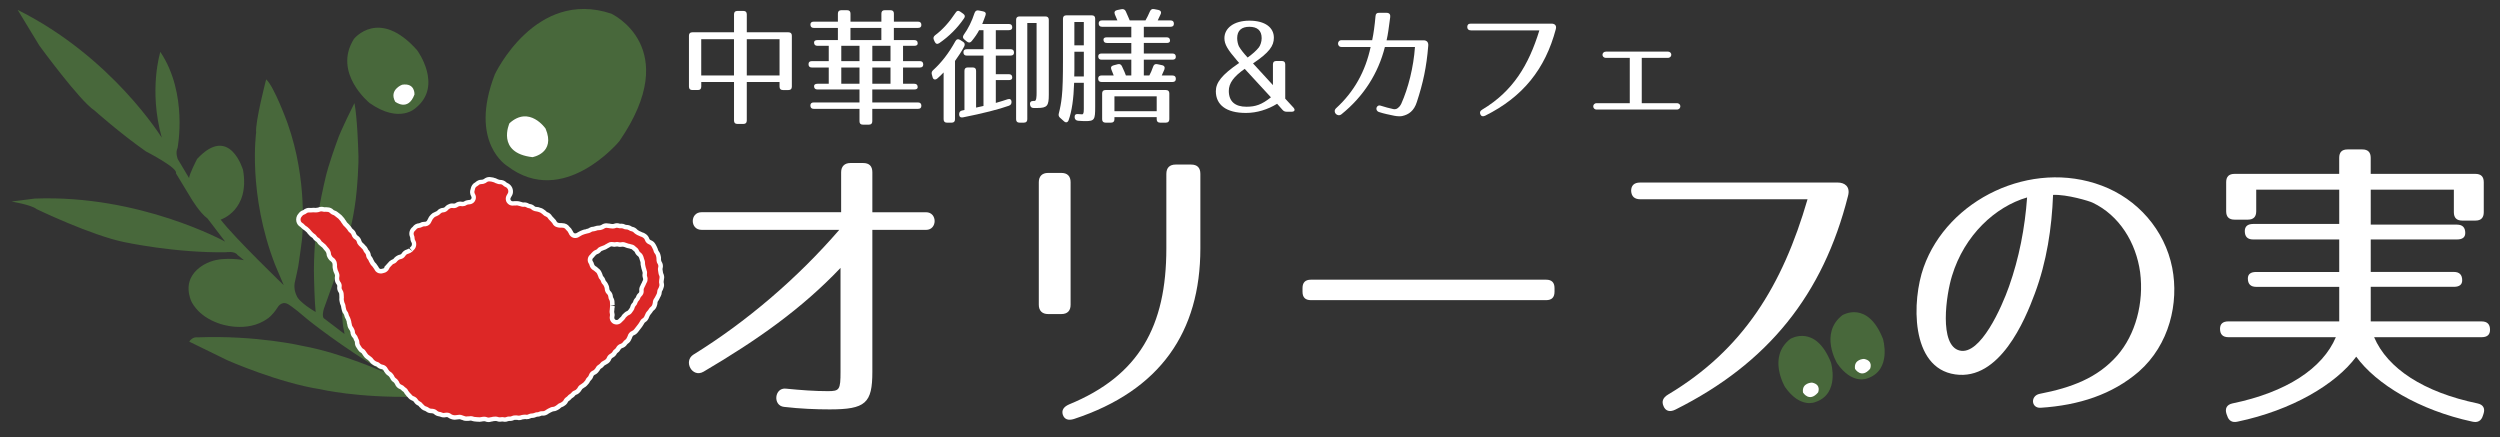 <?xml version="1.0" encoding="utf-8"?>
<!-- Generator: Adobe Illustrator 24.1.2, SVG Export Plug-In . SVG Version: 6.00 Build 0)  -->
<svg version="1.1" id="レイヤー_1" xmlns="http://www.w3.org/2000/svg" xmlns:xlink="http://www.w3.org/1999/xlink" x="0px"
	 y="0px" viewBox="0 0 857.74 150" style="enable-background:new 0 0 857.74 150;" xml:space="preserve">
<rect x="0" y="0" width="857.74" height="150" fill="#333333" stroke="none"/>
<style type="text/css">
	.st0{fill:#FFFFFF;}
	.st1{fill-rule:evenodd;clip-rule:evenodd;fill:#48683B;}
	.st2{fill:#DD2726;}
	.st3{fill-rule:evenodd;clip-rule:evenodd;fill:#FFFFFF;}
</style>
<path class="st0" d="M271.68,12.24v17.48c0,0.79-0.39,1.17-1.17,1.17h-1.89c-0.78,0-1.16-0.38-1.16-1.17v-1.59h-11.24v13.22
	c0,0.78-0.39,1.17-1.16,1.17h-2.06c-0.78,0-1.16-0.38-1.16-1.17V28.13h-11.24v1.59c0,0.79-0.39,1.17-1.16,1.17h-1.9
	c-0.77,0-1.16-0.38-1.16-1.17V12.24c0-0.77,0.39-1.16,1.16-1.16h14.3V4.92c0-0.78,0.38-1.17,1.16-1.17h2.06
	c0.77,0,1.16,0.39,1.16,1.17v6.16h14.3C271.29,11.09,271.68,11.47,271.68,12.24 M251.83,25.89V13.44h-11.24v12.45H251.83z
	 M267.46,25.89V13.44h-11.24v12.45H267.46z"/>
<path class="st0" d="M316.12,8.58c0,0.66-0.39,1-1.17,1h-8.27v4.17h7.01c0.78,0,1.17,0.37,1.17,1.17c0,0.5-0.39,0.8-1.17,0.8h-3.86
	v5.25h5.76c0.77,0,1.17,0.39,1.17,1.17c0,0.68-0.39,1.03-1.17,1.03h-5.76v5.57h3.86c0.78,0,1.17,0.39,1.17,1.17
	c0,0.5-0.39,0.79-1.17,0.79h-14.41v4.45h15.67c0.78,0,1.17,0.4,1.17,1.15c0,0.71-0.39,1.05-1.17,1.05h-15.67v4.25
	c0,0.78-0.39,1.17-1.16,1.17h-2.08c-0.77,0-1.15-0.39-1.15-1.17v-4.25h-15.68c-0.78,0-1.17-0.39-1.17-1.16
	c0-0.68,0.39-1.04,1.17-1.04h15.68V30.7h-14.42c-0.77,0-1.17-0.38-1.17-1.14c0-0.52,0.39-0.82,1.17-0.82h3.87v-5.57h-5.77
	c-0.78,0-1.17-0.37-1.17-1.15c0-0.71,0.39-1.05,1.17-1.05h5.77v-5.25h-3.87c-0.77,0-1.17-0.39-1.17-1.14c0-0.53,0.39-0.83,1.17-0.83
	h7.01V9.58h-8.26c-0.78,0-1.17-0.39-1.17-1.17c0-0.64,0.39-0.98,1.17-0.98h8.26V4.67c0-0.77,0.39-1.17,1.17-1.17h1.99
	c0.78,0,1.16,0.4,1.16,1.17v2.76h10.6V4.67c0-0.77,0.37-1.17,1.14-1.17h1.99c0.78,0,1.16,0.4,1.16,1.17v2.76h8.27
	C315.73,7.43,316.12,7.8,316.12,8.58 M294.89,20.97v-5.25h-6.25v5.25H294.89z M294.89,28.74v-5.57h-6.25v5.57H294.89z M302.39,13.75
	V9.58h-10.6v4.17H302.39z M305.53,20.97v-5.25h-6.24v5.25H305.53z M305.53,28.74v-5.57h-6.24v5.57H305.53z"/>
<path class="st0" d="M330.81,15.95c-0.98,1.85-1.85,3.13-3.15,4.96v20.01c0,0.77-0.39,1.17-1.16,1.17h-1.59
	c-0.77,0-1.16-0.4-1.16-1.17V24.86c-0.69,0.73-1.39,1.41-2.19,2.1c-0.7,0.57-1.39,0.35-1.59-0.46l-0.26-0.95
	c-0.17-0.6-0.03-1.08,0.47-1.51c2.72-2.45,5.34-5.76,7.63-9.94c0.39-0.68,0.94-0.81,1.64-0.38l0.99,0.64
	C331.02,14.73,331.15,15.29,330.81,15.95 M330.76,6.29c-2.28,3.34-5.12,6.17-8.47,8.49c-0.7,0.48-1.25,0.3-1.6-0.47l-0.3-0.68
	c-0.27-0.64-0.09-1.13,0.46-1.55c2.55-1.89,4.91-4.53,7.03-7.75c0.42-0.69,0.99-0.78,1.63-0.3l0.96,0.68
	C331.11,5.19,331.2,5.69,330.76,6.29z M338.12,5.26c-0.3,0.82-0.64,1.82-1.12,2.97h9.13c0.78,0,1.17,0.39,1.17,1.16
	c0,0.62-0.39,0.96-1.17,0.96h-4.47v6.53h5.08c0.77,0,1.16,0.39,1.16,1.17c0,0.68-0.39,1.02-1.16,1.02h-5.08v6.38h4.47
	c0.78,0,1.17,0.39,1.17,1.16c0,0.57-0.39,0.87-1.17,0.87h-4.47v7.83c1.67-0.48,3.06-0.91,4.04-1.25c0.77-0.25,1.3,0,1.35,0.87
	c0.03,0.64-0.22,1.07-0.87,1.34c-3.45,1.24-9.09,2.67-15.8,4c-0.82,0.16-1.3-0.23-1.3-1.03V39.2c0-0.71,0.32-1.11,0.91-1.26
	c0.39-0.09,0.78-0.2,0.91-0.2V24.31c0-0.8,0.38-1.17,1.16-1.17h1.67c0.78,0,1.16,0.37,1.16,1.17v12.61
	c0.69-0.18,1.51-0.34,2.54-0.57V19.08h-5.73c-0.77,0-1.15-0.39-1.15-1.16c0-0.69,0.38-1.03,1.15-1.03h5.73v-6.53h-1.51
	c-0.55,1.12-1.41,2.36-2.53,3.74c-0.48,0.6-1.04,0.64-1.65,0.17l-0.84-0.69c-0.61-0.48-0.66-1.03-0.23-1.65
	c1.51-2.1,2.76-4.59,3.7-7.49c0.27-0.73,0.74-0.98,1.43-0.84l1.51,0.3C338.09,4.05,338.39,4.54,338.12,5.26z M355.91,37.05h-1.26
	c-0.73,0-1.12-0.36-1.24-1.09v-0.07c-0.14-0.83,0.3-1.25,1.07-1.25h0.48c0.64,0,0.69-1.55,0.69-2.81V7.88h-3.19v33.03
	c0,0.77-0.39,1.17-1.17,1.17h-1.5c-0.78,0-1.17-0.4-1.17-1.17V6.81c0-0.77,0.39-1.17,1.17-1.17h8.88c0.77,0,1.17,0.39,1.17,1.17
	v25.67C359.84,36.23,359.36,37.05,355.91,37.05z"/>
<path class="st0" d="M372.45,41.55c-0.55,0-1.51-0.03-2.58-0.12c-0.73-0.1-1.12-0.48-1.17-1.21c-0.04-0.83,0.39-1.17,1.21-1.08
	c0.48,0.05,0.94,0.09,1.38,0.09c0.65,0,0.56-1.55,0.56-2.85v-7.97h-3.32c-0.18,5.52-0.77,9.7-1.89,12.83
	c-0.31,0.83-0.96,0.95-1.59,0.38l-1.35-1.21c-0.46-0.41-0.6-0.89-0.42-1.53c0.42-1.6,0.81-3.54,1.03-5.77
	c0.3-2.67,0.39-6.9,0.39-12.49V6.43c0-0.78,0.39-1.17,1.16-1.17h8.73c0.78,0,1.16,0.38,1.16,1.17v30.26
	C375.76,41.05,375.51,41.55,372.45,41.55 M368.57,26.23h3.29v-8.47h-3.24v6.32C368.62,25.2,368.57,25.93,368.57,26.23z
	 M371.85,15.56V7.54h-3.24v8.02H371.85z M398.21,4.88l-1,2.12h4.39c0.77,0,1.16,0.39,1.16,1.14c0,0.71-0.39,1.05-1.16,1.05h-9.16
	v3.61h7.83c0.78,0,1.16,0.38,1.16,1.17c0,0.52-0.39,0.77-1.16,0.77h-7.83v3.62h9.82c0.78,0,1.16,0.39,1.16,1.16
	c0,0.61-0.38,0.96-1.16,0.96h-9.82v5.42h1.89c0.43-0.73,0.87-1.81,1.33-3.09c0.25-0.7,0.73-0.96,1.46-0.78l1.6,0.34
	c0.78,0.16,1.03,0.73,0.78,1.46c-0.25,0.64-0.56,1.33-0.91,2.07h3.68c0.78,0,1.16,0.38,1.16,1.16c0,0.69-0.38,1.07-1.16,1.07h-24.34
	c-0.77,0-1.15-0.39-1.15-1.17c0-0.68,0.38-1.07,1.15-1.07h4.18l-0.8-2.02c-0.31-0.73-0.05-1.25,0.73-1.45l1.47-0.39
	c0.68-0.18,1.16,0.08,1.46,0.78c0.68,1.47,1.12,2.45,1.33,3.09h1.85v-5.42h-10.2c-0.77,0-1.15-0.4-1.15-1.16
	c0-0.62,0.38-0.96,1.15-0.96h10.2v-3.62h-8.38c-0.78,0-1.17-0.38-1.17-1.16c0-0.51,0.39-0.78,1.17-0.78h8.38V9.19h-10.03
	c-0.78,0-1.16-0.39-1.16-1.16c0-0.68,0.38-1.03,1.16-1.03h5.25c-0.3-0.78-0.6-1.46-0.87-2.07c-0.3-0.78-0.03-1.28,0.78-1.47
	l1.47-0.3c0.7-0.13,1.2,0.09,1.5,0.74c0.66,1.41,1.05,2.44,1.35,3.1h5.41c0.48-0.86,1.04-1.9,1.51-3.05
	c0.31-0.69,0.73-0.96,1.42-0.83l1.55,0.3C398.23,3.6,398.55,4.14,398.21,4.88z M400.01,42.08h-1.98c-0.78,0-1.17-0.4-1.17-1.17
	v-0.73h-14.5v0.73c0,0.77-0.39,1.17-1.16,1.17h-1.89c-0.78,0-1.17-0.4-1.17-1.17v-8.86c0-0.78,0.39-1.16,1.17-1.16h20.71
	c0.77,0,1.17,0.39,1.17,1.16v8.86C401.18,41.69,400.78,42.08,400.01,42.08z M396.86,38.15v-5.11h-14.5v5.11H396.86z"/>
<path class="st0" d="M420.09,13.1c0-3.4,3.18-6.01,8.57-6.01c5.46,0,8.4,2.4,8.4,5.85c0,2.84-1.6,5.08-7.15,8.82l6.83,7.44v-7.13
	c0-0.76,0.38-1.14,1.12-1.14h1.98c0.73,0,1.12,0.38,1.12,1.14v11.78l2.85,3.1c0.64,0.74,0.37,1.38-0.62,1.38h-1.76
	c-0.57,0-1-0.19-1.37-0.6l-1.89-2.13c-3.2,1.98-6.95,3.15-10.69,3.15c-6.85,0-10.33-2.83-10.33-7.45c0-2.92,1.97-5.6,8-9.7
	l-0.78-0.89C421.21,17.03,420.09,15.22,420.09,13.1 M421.6,31.19c0,3.65,2.19,5.43,6.02,5.43c3.18,0,5.26-0.72,8.43-3.23l-9-9.77
	C423.27,26.27,421.6,28.55,421.6,31.19z M424.47,13.1c0,1.07,0.3,2.2,0.6,2.81c0.61,1.07,1.64,2.37,2.99,3.83
	c1.67-1.21,2.97-2.36,3.86-3.49c0.48-0.64,0.95-1.89,0.95-3.15c0-2.67-1.51-3.91-4.22-3.91C426.03,9.19,424.47,10.43,424.47,13.1z"
	/>
<path class="st0" d="M490.03,15.65c-0.59,7.41-1.79,12.86-3.91,19.33c-0.98,3.11-2.84,4.34-4.98,4.82c-0.48,0.14-1.7,0.14-2.8-0.09
	c-1.77-0.38-3.46-0.68-5.23-1.28c-1.55-0.53-0.86-2.72,0.66-2.15c1.35,0.46,2.9,0.83,4.36,1.17c0.69,0.07,1.2,0,2-0.87
	c0.15-0.18,0.39-0.48,0.63-0.96c2.45-5.46,4.23-12.65,4.71-19.5h-10.32c-2.27,9.04-7.31,16.97-14.89,23.08
	c-1.43,1.12-3.19-0.82-1.85-2.07c6.21-5.67,10.06-12.66,11.85-21.01h-10c-1.58,0-1.58-2.33,0-2.33h10.53
	c0.48-2.26,0.87-5.11,1.14-8.22c0.03-0.83,0.51-1.24,1.34-1.17h2.48c0.93,0,1.34,0.57,1.23,1.44c-0.48,3.65-0.78,6.02-1.25,7.99
	h12.66C489.52,13.82,490.12,14.48,490.03,15.65"/>
<path class="st0" d="M533.79,10.01c-3.61,13.64-11.28,23.25-24.24,29.69c-0.77,0.38-1.37,0.19-1.64-0.46
	c-0.3-0.71-0.09-1.21,0.66-1.65c10.44-6.24,15.9-15.16,19.58-27.17h-23.46c-0.84,0-1.25-0.39-1.28-1.14c0-0.75,0.35-1.17,1.22-1.17
	h27.73C533.28,8.12,534.18,8.62,533.79,10.01"/>
<path class="st0" d="M547.82,35.4h11.35V19.86h-8.15c-1.65,0-1.58-2.15,0-2.15h21.19c1.64,0,1.58,2.15,0,2.15h-8.93V35.4h12.03
	c1.65,0,1.58,2.19,0,2.19h-27.49C546.24,37.6,546.24,35.4,547.82,35.4"/>
<path class="st1" d="M6.07,3.4l7.42,12.22c0,0,13.97,19.13,18.88,22.24c0,0,8.81,7.87,17.73,14.11c0,0,11.16,5.7,10.26,7.48
	l5.22,8.62c0,0,2.98,5.03,5.64,6.91l6.04,7.93c0,0-29.25-16.17-65.34-14.78l-8,1.02c0,0,6.84,1.1,8.67,2.61
	c0,0,18.72,9.01,30.1,11.32c0,0,17.54,3.78,34.95,3.46c0,0,2.92-0.51,3.87,0.96l2.18,1.76c0,0-6.68-1.27-11.39,0.48
	c0,0-10.45,3.29-6.85,13.17c0,0,1.88,5.46,9.85,8.13c0,0,9.37,3.48,16.58-1.78c0,0,1.53-0.95,3.33-3.74c0,0,1.27-2.34,3.45-1.25
	c0,0,1.25,0.48,7.1,5.52c0,0,11.66,9.39,26.54,18.14c0,0-14.78-6.75-28.41-9.23c0,0-15.76-3.74-36.12-2.95c0,0-1.67-0.34-2.85,1.46
	l13.1,6.4c0,0,17.46,7.73,32.03,9.97c0,0,12.27,2.97,32.9,2.55c0,0,4.51-0.35,4.99,0.04c0,0,2.82,0.5,3.97,1.03
	c0,0,18.87,7.04,29.07,6.41l0.64-1.97c0,0-34.35-8.03-50.87-19.4c0,0,5.22-1.7,8.03-8.15c0,0,0.49-1.79,2.05-2.68
	c0,0,7.9-5.61,13.46-15.17c0,0,1.79-2.49,2.66-5.68l0.79-2.74l-17.37,12.89l-14.6-8.37c0,0-8.86,4.72-8.31,16.88
	c0,0,0.16,3.02,0.54,4.15c0,0,0.14,0.5,0.19,1.21l-6.99-5.31c0,0-0.89-0.36-0.11-3.25c0,0,6.52-18.15,6.57-18.46
	c0,0,2.15-6.99,2.16-7.45c0,0,1.86-6.71,2.56-14.8c0,0,0.88-8.96,0.53-13.81c0,0-0.3-10.97-1.3-16.13c0,0-4.96,9.83-5.88,12.86
	c0,0-3.18,8.51-4.22,13.49c0,0-2.17,8.83-3.02,16.97c0,0-1.01,8.97-0.74,17.09c0,0,0.19,8.25,0.55,11.26c0,0-5.78-3.3-6.56-5.67
	c0,0-1.02-1.8-0.64-4.29c0,0,1.46-6.33,1.47-7.29c0,0,1.2-8.3,1.14-8.76c-0.09-0.44,1.98-18.94-5.05-38.74c0,0-4.56-12.6-7.34-15.07
	c0,0-3.82,14.64-3.44,18.26c0,0-2.93,21.12,6.55,45.47l2.93,6.9c0,0-16.64-16.01-21.66-22.5c0,0,10.09-3.12,7.7-16.99
	c0,0-4.57-15.91-15.77-3.83c0,0-2.85,5.48-2.73,6.61L61,54.61c0,0-0.92-2.1-0.07-3.91c0,0,3.63-18.64-5.92-32.89
	c0,0-4.1,12.96,0.5,29.45C55.51,47.27,38.52,19.57,6.07,3.4"/>
<path class="st0" d="M167.63,144.81c-0.4,0-0.78-0.07-1.14-0.23c-0.09-0.05-0.21-0.06-0.31-0.06c-0.25,0.01-0.39,0.04-0.53,0.04
	l-0.37,0.07c-0.29,0.06-0.49,0.09-0.68,0.09c-0.03,0-1.02-0.05-1.02-0.05c-0.16,0-0.33-0.04-0.5-0.05l-0.47-0.05
	c-0.25-0.04-0.5-0.1-0.74-0.18c-0.15-0.08-0.25-0.09-0.36-0.09c-0.36,0.06-0.58,0.09-0.79,0.09l-0.32,0l-0.49,0.02
	c-0.49,0-0.96-0.12-1.38-0.35c-0.18-0.01-0.37-0.09-0.54-0.17c-0.1-0.04-0.22-0.06-0.33-0.06c-0.38,0.06-0.6,0.09-0.87,0.09
	c-0.34,0.05-0.56,0.09-0.77,0.09c-0.22,0-0.44-0.04-0.65-0.07l-0.55-0.15c-0.37-0.1-0.71-0.28-1.02-0.5
	c-0.15-0.14-0.31-0.19-0.5-0.19l-0.37,0.04c-0.22,0.06-0.45,0.07-0.7,0.07c-0.37,0-0.74-0.06-1.07-0.21
	c-0.17-0.06-0.26-0.08-0.33-0.11c-0.88-0.12-1.47-0.4-1.93-0.84c-0.13-0.11-0.26-0.18-0.42-0.21l-0.33-0.06c-0.01,0-0.03,0-0.04,0
	c-0.83,0-1.46-0.22-1.96-0.63c-0.08-0.07-0.19-0.13-0.24-0.14c-0.37-0.14-0.53-0.2-0.69-0.27c-0.4-0.2-0.77-0.49-1.04-0.86
	c-0.15-0.09-0.32-0.27-0.46-0.48c-0.09-0.13-0.2-0.23-0.35-0.28c-0.56-0.25-1.05-0.69-1.36-1.23c-0.06-0.08-0.12-0.18-0.22-0.24
	l-0.18-0.11c-0.36-0.17-0.46-0.22-0.57-0.27c-0.31-0.15-0.67-0.39-0.94-0.72l-0.22-0.27c-0.18-0.17-0.29-0.28-0.4-0.39l-0.26-0.36
	c-0.26-0.27-0.44-0.51-0.57-0.79c-0.08-0.16-0.19-0.3-0.32-0.37c-0.27-0.17-0.53-0.38-0.73-0.63c-0.08-0.08-0.21-0.18-0.36-0.23
	c-0.78-0.28-1.42-0.89-1.71-1.7l-0.26-0.42c-0.07-0.11-0.17-0.21-0.26-0.27c-0.54-0.31-0.94-0.83-1.16-1.4l-0.42-0.59
	c-0.06-0.09-0.16-0.16-0.26-0.21c-0.35-0.2-0.67-0.48-0.92-0.81l-0.44-0.61l-0.17-0.32c-0.12-0.27-0.4-0.49-0.68-0.54
	c-0.63-0.07-1.19-0.35-1.62-0.78c-0.11-0.1-0.22-0.17-0.37-0.21c-0.34-0.07-0.67-0.22-0.95-0.44c-0.15-0.1-0.33-0.22-0.5-0.34
	c-0.26-0.2-0.5-0.44-0.69-0.75c-0.12-0.18-0.2-0.27-0.25-0.29c-0.31-0.22-0.5-0.37-0.64-0.53l-0.14-0.07l-0.48-0.39l-0.23-0.22
	c-0.1-0.1-0.22-0.28-0.35-0.46l-0.21-0.3c-0.1-0.12-0.22-0.28-0.32-0.48c-0.06-0.13-0.18-0.27-0.33-0.33
	c-0.4-0.21-0.77-0.54-1.04-0.97l-0.6-0.93c-0.33-0.45-0.49-1.06-0.48-1.66c0.01-0.15-0.03-0.28-0.11-0.42l-0.18-0.33
	c-0.11-0.22-0.18-0.43-0.23-0.62c0,0,0,0,0,0c0,0-0.06-0.11-0.17-0.22c-0.52-0.52-0.81-1.2-0.84-1.94
	c-0.01-0.11-0.04-0.24-0.12-0.38l-0.18-0.34l-0.2-0.29c-0.24-0.34-0.4-0.7-0.49-1.08l-0.09-0.54c-0.13-0.32-0.19-0.66-0.19-0.99
	l-0.13-0.34l-0.16-0.45l-0.15-0.27c-0.05-0.1-0.12-0.25-0.19-0.38l-0.05-0.11l-0.21-0.74c-0.04-0.12-0.09-0.23-0.17-0.33
	c-0.3-0.34-0.51-0.76-0.6-1.21l-0.15-0.61c-0.05-0.17-0.09-0.38-0.11-0.59c-0.01-0.15-0.02-0.22-0.04-0.31
	c-0.17-0.39-0.27-0.61-0.33-0.82c-0.07-0.24-0.11-0.44-0.14-0.66l-0.06-0.29c-0.07-0.36-0.08-0.7-0.03-1.04
	c-0.01-0.41-0.01-0.97-0.04-1.07l-0.03-0.38c-0.01-0.07-0.07-0.22-0.15-0.35c-0.44-0.6-0.64-1.38-0.51-2.13
	c0.03-0.23-0.03-0.48-0.18-0.65c-0.42-0.53-0.65-1.13-0.66-1.76c-0.01-0.25-0.05-0.68,0.05-1.08c0.04-0.18,0.02-0.37-0.05-0.53
	l-0.11-0.3c-0.17-0.38-0.22-0.49-0.27-0.59c-0.13-0.32-0.21-0.6-0.23-0.89l-0.09-0.37c-0.07-0.29-0.08-0.61-0.06-0.93
	c0.01-0.16,0-0.23,0-0.29l-0.06-0.46c0-0.06-0.04-0.14-0.09-0.23l-0.21-0.29c-0.05-0.08-0.13-0.15-0.2-0.2
	c-0.41-0.26-0.71-0.6-0.95-0.99l-0.19-0.32c-0.23-0.38-0.38-0.83-0.39-1.31c0-0.12-0.04-0.23-0.09-0.33
	c-0.1-0.21-0.13-0.29-0.18-0.37c-0.09-0.12-0.16-0.19-0.23-0.29c-0.2-0.21-0.31-0.34-0.41-0.49l-0.39-0.5
	c-0.05-0.06-0.19-0.21-0.24-0.25c-0.14-0.08-0.27-0.18-0.38-0.28l-0.18-0.18l-0.35-0.27c-0.31-0.23-0.56-0.54-0.75-0.88
	c-0.07-0.15-0.19-0.27-0.33-0.33c-0.48-0.27-0.87-0.64-1.13-1.08c-0.07-0.14-0.17-0.22-0.29-0.28c-0.29-0.19-0.49-0.32-0.65-0.48
	c-0.11-0.14-0.44-0.49-0.54-0.58c-0.2-0.17-0.39-0.4-0.56-0.7l-0.75-0.68c-0.4-0.25-0.55-0.34-0.7-0.47
	c-0.25-0.22-0.4-0.35-0.55-0.52l-0.28-0.26c-0.7-0.39-1.19-1.08-1.36-1.87c-0.22-0.96,0.07-2.01,0.73-2.7
	c0.4-0.57,0.95-0.99,1.58-1.17c0.71-0.56,1.35-0.8,2.02-0.8l0.32,0.03l0.05-0.01l0.23,0.01l0.28-0.01c0.19-0.02,0.75-0.05,0.75-0.05
	c0.11,0,0.59,0.05,0.59,0.05l0.66-0.08c0.09,0,0.18-0.02,0.27-0.06c0.34-0.16,0.73-0.24,1.15-0.24c0.26,0,0.54,0.03,0.8,0.11
	c0.1,0.02,0.19,0.05,0.29,0.05l0.45-0.03c0.17,0,0.35,0.01,0.51,0.05c0.79,0.01,1.54,0.33,2.05,0.88c0.1,0.1,0.22,0.17,0.37,0.21
	c0.37,0.1,0.71,0.27,0.99,0.5l0.85,0.66c0.27,0.2,0.43,0.33,0.58,0.48c0.15,0.12,0.32,0.32,0.48,0.54c0.06,0.07,0.12,0.16,0.19,0.22
	l0.1,0.11l0.22,0.28l0.26,0.43l0.2,0.24c0.12,0.16,0.19,0.3,0.27,0.43c0.06,0.11,0.12,0.21,0.19,0.27l0.2,0.18
	c0.17,0.16,0.34,0.32,0.49,0.49l0.2,0.25c0.19,0.21,0.33,0.35,0.45,0.51c0.17,0.23,0.25,0.38,0.33,0.53
	c0.06,0.08,0.14,0.18,0.26,0.25c0.56,0.4,0.98,0.97,1.16,1.63c0.19,0.39,0.33,0.53,0.48,0.61c0.66,0.41,1.15,1.08,1.32,1.83
	c0.03,0.13,0.11,0.28,0.2,0.38l0.2,0.23l0.55,0.5l0.27,0.33c0.43,0.38,0.69,0.69,0.85,1.02l0.02,0.01l0.11,0.32
	c0.05,0.11,0.11,0.21,0.18,0.27c0.47,0.46,0.76,1.08,0.84,1.74c0.01,0.17,0.08,0.33,0.19,0.45c0.17,0.18,0.32,0.42,0.44,0.65
	l0.23,0.5c0.13,0.2,0.21,0.37,0.3,0.54l0.12,0.23c0.04,0.06,0.1,0.14,0.17,0.21c0.34,0.33,0.48,0.5,0.6,0.71
	c0.04,0.07,0.5,0.71,0.5,0.71l0.18,0.33c0.14,0.31,0.43,0.49,0.74,0.49l0.28-0.05l0.11-0.03l0.32-0.08c0.2-0.02,0.39-0.13,0.54-0.28
	l-0.18-0.16l1.9-2.09l0.03,0.01c0.32-0.29,0.65-0.49,1-0.61c0.16-0.06,0.29-0.16,0.39-0.28c0.18-0.26,0.4-0.48,0.66-0.66l0.28-0.2
	c0.18-0.12,0.66-0.4,1.22-0.5c0.24-0.05,0.46-0.2,0.58-0.42c0.39-0.66,1.03-1.15,1.77-1.34l0.72-0.33l1.23,0.99l-1.01-1.19
	c0.13-0.14,0.21-0.22,0.31-0.32c0.13-0.11,0.23-0.22,0.33-0.35c0.07-0.1,0.12-0.25,0.14-0.38c0.05-0.36,0.01-0.6-0.1-0.77
	c-0.29-0.48-0.44-1.02-0.43-1.56c0-0.1-0.02-0.23-0.08-0.34c-0.57-1.21-0.2-2.68,0.87-3.49c0.53-0.76,1.32-1.2,2.18-1.25
	c0.13-0.01,0.26-0.05,0.38-0.12c0.43-0.26,0.94-0.39,1.45-0.39h0.27c0.39-0.06,0.62-0.27,0.72-0.52c0.08-0.18,0.18-0.39,0.31-0.56
	l0.15-0.32c0.14-0.28,0.29-0.49,0.45-0.66l0.4-0.45c0.35-0.38,0.77-0.64,1.25-0.8l0.12-0.07l0.45-0.2c0.09-0.02,0.2-0.11,0.28-0.19
	c0.52-0.63,1.28-0.98,2.06-1.02c0.22-0.01,0.44-0.11,0.59-0.29c0.26-0.33,0.6-0.6,0.98-0.79c0.49-0.28,0.99-0.43,1.49-0.43h0.14
	c0,0,0.44,0.05,0.46,0.05c0.27,0,0.42-0.05,0.53-0.12c0.5-0.38,1.1-0.56,1.69-0.56h0.15l0.42,0.06l0.34,0.02
	c0.12,0,0.29-0.05,0.43-0.15c0.34-0.23,0.78-0.4,1.27-0.44c0.02-0.01,0.65-0.07,0.65-0.07c0.24-0.04,0.48-0.25,0.58-0.53
	c0.08-0.22,0.05-0.48-0.08-0.67c-0.45-0.76-0.54-1.7-0.21-2.54c0.19-1.06,0.75-1.86,1.55-2.26c0.71-0.64,1.41-0.92,2.15-0.92
	c0.01,0,0.02,0,0.04,0c0.27,0,0.39-0.05,0.51-0.1l0.28-0.13c0.62-0.48,1.24-0.7,1.89-0.7h0.12l0.37,0.05
	c0.37,0.02,0.57,0.06,0.76,0.11l0.13,0.02l0.27,0.11l0.15,0.03c0.27,0.05,0.58,0.17,0.86,0.33c0.13,0.07,0.21,0.1,0.28,0.13
	c0.15,0.04,0.3,0.1,0.43,0.15c0.08,0.03,0.17,0.05,0.28,0.05c0,0,0.01,0,0.01,0c0.92,0,1.67,0.33,2.21,0.88
	c0.06,0.06,0.16,0.12,0.28,0.17c0.42,0.16,0.82,0.43,1.14,0.8c0.12,0.16,0.22,0.27,0.29,0.38c0.23,0.34,0.37,0.66,0.44,1.01
	c0.04,0.1,0.06,0.27,0.08,0.47c0.07,0.71-0.11,1.41-0.52,1.97l-0.04,0.1l-0.2,0.33c-0.17,0.28-0.16,0.62,0.02,0.89
	c0.15,0.22,0.39,0.34,0.66,0.34l0.15-0.01l0.49-0.04l0.28,0.01l0.54-0.02c0.22,0,0.43,0.02,0.65,0.07c0,0,0.56,0.17,0.66,0.17
	c0.23,0.05,0.44,0.11,0.64,0.2c0.06,0.01,0.14,0.02,0.24,0.02c0.17-0.01,0.27-0.01,0.38-0.01c0.54,0,1.06,0.15,1.51,0.43
	c0.08,0.05,0.2,0.1,0.29,0.11c0.64,0.06,1.23,0.34,1.67,0.77c0.1,0.1,0.22,0.16,0.35,0.2l0.11,0.02L184.1,71
	c0.05,0.01,0.14,0.01,0.18,0.02c0.35,0.01,0.72,0.1,1.02,0.25c0.44,0.11,0.74,0.22,0.99,0.38c0.14,0.07,0.31,0.18,0.47,0.33
	l0.25,0.18c0.22,0.15,0.4,0.32,0.53,0.49c0.04,0.04,0.15,0.11,0.27,0.15c0.69,0.23,1.24,0.71,1.61,1.35
	c0.37,0.39,0.51,0.52,0.64,0.68l0.23,0.26c0.16,0.16,0.28,0.28,0.38,0.4c0.17,0.22,0.27,0.41,0.35,0.58
	c0.06,0.13,0.26,0.32,0.53,0.38l0.42,0.08l0.64,0l0.33,0.04c1.04,0.01,1.92,0.46,2.45,1.25c0.48,0.41,0.75,0.77,0.92,1.17
	c0.08,0.06,0.21,0.3,0.31,0.54c0.08,0.26,0.29,0.44,0.51,0.53c0.1,0,0.17,0.01,0.23,0.01c0.25,0,0.37-0.05,0.47-0.12
	c0.22-0.16,0.43-0.27,0.64-0.37c0.11-0.06,0.72-0.38,0.72-0.38l0.51-0.2c0.31-0.14,0.57-0.22,0.8-0.25l0.13-0.04l0.23-0.01
	c0.29-0.16,0.56-0.21,0.84-0.25c0,0,0.13-0.06,0.17-0.08c0.27-0.16,0.42-0.26,0.57-0.32c0.35-0.17,0.77-0.26,1.17-0.26l0.37-0.11
	c0.2-0.06,0.79-0.22,0.79-0.22l0.32-0.03l0.31-0.02l0.28-0.02l0.43-0.11c0.11-0.04,0.21-0.09,0.29-0.15
	c0.48-0.34,1.06-0.52,1.67-0.52c0.21,0,0.41,0.02,0.62,0.07c0.36,0.01,0.63,0.06,0.88,0.12l0.21,0.04c0.17,0,0.33,0.01,0.49,0.01
	c0.13,0,0.25-0.01,0.34-0.06c0.33-0.13,0.69-0.21,1.05-0.21c0.3,0,0.61,0.05,0.89,0.15l0.35,0.04c0.04-0.03,0.21-0.03,0.3-0.03
	c0.44,0,0.89,0.11,1.31,0.33c0.13,0.06,0.24,0.1,0.39,0.1c0.64,0,1.25,0.18,1.73,0.5c0.11,0.1,0.23,0.15,0.35,0.16
	c0.63,0.11,1.2,0.44,1.63,0.92l0.23,0.2l0.55,0.34l0.15,0.05l0.53,0.24c0.18,0.1,0.25,0.14,0.31,0.15c0.4,0.08,0.77,0.28,1.09,0.51
	l0.3,0.21c0.47,0.38,0.8,0.87,0.98,1.42c0.07,0.25,0.26,0.43,0.52,0.53c0.61,0.22,1.14,0.62,1.48,1.17l0.26,0.42
	c0.12,0.21,0.23,0.4,0.32,0.62c0.06,0.15,0.09,0.25,0.14,0.32c0.11,0.21,0.21,0.44,0.26,0.69c0.06,0.24,0.11,0.36,0.18,0.45
	c0.27,0.32,0.48,0.69,0.6,1.05l0.17,0.65c0.1,0.33,0.14,0.69,0.11,1.03c-0.01,0.17,0,0.23,0,0.28c0.05,0.39,0.1,0.53,0.17,0.64
	c0.48,0.71,0.62,1.59,0.37,2.41c-0.04,0.12-0.05,0.27-0.01,0.39c0,0,0.17,1,0.17,1.11c0.39,0.8,0.48,1.51,0.31,2.18
	c-0.05,0.37-0.08,0.57-0.1,0.76c-0.03,0.14-0.02,0.26,0.01,0.38c0.2,0.64,0.16,1.31-0.09,1.91c-0.14,0.48-0.27,0.75-0.45,1.02
	c-0.07,0.11-0.12,0.27-0.12,0.41c-0.03,0.49-0.14,0.92-0.34,1.3l-0.19,0.34c-0.11,0.3-0.23,0.5-0.33,0.69l-0.21,0.39l-0.23,0.34
	c-0.11,0.15-0.17,0.33-0.17,0.49c0,0.31-0.05,0.63-0.17,0.93c-0.2,0.77-0.58,1.36-1.13,1.75c-0.11,0.09-0.17,0.15-0.22,0.21
	l-0.36,0.55c-0.16,0.24-0.3,0.41-0.46,0.57l-0.28,0.39l-0.05,0.13l-0.16,0.32c-0.3,0.92-0.75,1.48-1.36,1.85
	c-0.13,0.08-0.25,0.21-0.33,0.34l-0.05,0.11l-0.33,0.54c-0.13,0.23-0.25,0.44-0.39,0.6l-1.38,1.79c-0.28,0.39-0.81,0.89-1.43,1.11
	c-0.14,0.05-0.25,0.14-0.33,0.22c-0.11,0.14-0.2,0.3-0.21,0.38c-0.09,0.31-0.2,0.54-0.32,0.76c-0.29,0.71-0.69,1.2-1.22,1.52
	c-0.1,0.07-0.2,0.17-0.27,0.27c-0.37,0.6-0.96,1.05-1.67,1.25c-0.12,0.05-0.27,0.12-0.36,0.22l-0.24,0.3
	c-0.11,0.21-0.43,0.75-0.97,1.09c-0.13,0.1-0.23,0.21-0.29,0.33c-0.27,0.54-0.71,0.99-1.27,1.29l-0.24,0.14
	c-0.18,0.14-0.32,0.32-0.39,0.49c-0.24,0.7-0.75,1.26-1.42,1.6c-0.28,0.18-0.43,0.25-0.6,0.34c-0.22,0.1-0.33,0.18-0.4,0.29
	c-0.27,0.39-0.64,0.7-1.06,0.92c-0.13,0.06-0.24,0.2-0.33,0.34c-0.09,0.2-0.23,0.38-0.39,0.59c-0.45,0.64-0.9,0.99-1.43,1.21
	c-0.17,0.08-0.29,0.19-0.39,0.32c-0.05,0.09-0.12,0.23-0.15,0.3c-0.13,0.47-0.41,0.93-0.79,1.27c-0.21,0.21-0.32,0.35-0.34,0.42
	c-0.1,0.3-0.31,0.57-0.51,0.81c-0.29,0.31-0.44,0.48-0.58,0.64c-0.25,0.26-0.54,0.48-0.86,0.64c-0.12,0.12-0.31,0.24-0.49,0.34
	c-0.15,0.06-0.26,0.2-0.33,0.36c-0.14,0.24-0.3,0.49-0.49,0.71c-0.47,0.55-0.92,0.88-1.43,1.04c-0.17,0.05-0.3,0.15-0.4,0.28
	c-0.17,0.26-0.4,0.47-0.66,0.65l-0.45,0.29l-0.25,0.27c-0.22,0.27-0.49,0.49-0.79,0.65c-0.13,0.06-0.25,0.21-0.31,0.36
	c-0.24,0.51-0.64,0.95-1.15,1.26c-0.3,0.23-0.62,0.39-0.96,0.5c-0.12,0.02-0.24,0.12-0.34,0.22c-0.33,0.33-0.5,0.44-0.86,0.64
	l-0.43,0.23c-0.36,0.2-0.75,0.31-1.15,0.33c-0.16,0-0.27,0.04-0.39,0.1c-0.27,0.13-0.42,0.21-0.59,0.27l-0.28,0.16
	c-0.16,0.11-0.28,0.17-0.44,0.24c-0.62,0.49-1.27,0.73-1.93,0.73l-0.34-0.03c-0.15,0-0.27,0.04-0.37,0.09
	c-0.32,0.16-0.64,0.24-0.96,0.27l-0.39,0.02c-0.07,0-0.17,0.04-0.27,0.09c-0.13,0.06-0.73,0.33-1.32,0.33c0,0-0.01,0-0.03,0
	c-0.25,0-0.45,0.03-0.59,0.12c-0.37,0.21-0.84,0.32-1.33,0.32h-0.16l-0.38-0.05c-0.43,0.07-0.67,0.1-0.93,0.12l-0.44,0.15
	c-0.22,0.06-0.49,0.1-0.75,0.1h-0.17l-0.41-0.08c-0.09-0.01-0.19-0.02-0.28-0.02l-0.53,0c-0.11,0-0.25,0.01-0.35,0.09
	c-0.39,0.19-0.85,0.3-1.3,0.3c0,0-0.31-0.01-0.31-0.01c-0.16,0-0.26,0.01-0.36,0.06c-0.34,0.15-0.72,0.23-1.11,0.23
	c-0.26,0-0.49-0.03-0.73-0.1l-0.37,0.02c-0.21,0.05-0.42,0.06-0.64,0.06c-0.37,0-0.73-0.06-1.07-0.21
	c-0.08-0.02-0.19-0.05-0.29-0.05l-0.56,0.03l-0.27,0.03l-0.39,0.1l-0.37,0.05C168.22,144.78,167.94,144.81,167.63,144.81
	 M210.72,106.86c-0.01,0.09,0,0.25,0.02,0.31c0.07,0.26,0.1,0.45,0.13,0.67c0.02,0.31,0,0.64-0.09,0.93l-0.01,0.15
	c-0.05,0.31,0.14,0.67,0.45,0.82c0.1,0.05,0.22,0.06,0.33,0.06c0.25,0,0.47-0.08,0.61-0.25l0.2-0.22c0.12-0.14,0.24-0.25,0.37-0.36
	c0.17-0.13,0.26-0.23,0.34-0.3c0.27-0.42,0.35-0.54,0.45-0.68c0.2-0.19,0.31-0.3,0.41-0.4l0.27-0.26c0.27-0.27,0.6-0.46,0.95-0.62
	c0.18-0.07,0.32-0.18,0.41-0.32c0,0,0.4-0.56,0.5-0.7c0.08-0.12,0.15-0.24,0.17-0.35c0.11-0.55,0.38-1.07,0.79-1.46
	c0.09-0.1,0.18-0.22,0.21-0.37c0.13-0.5,0.39-0.95,0.78-1.33c0.09-0.1,0.18-0.22,0.21-0.36c0.17-0.52,0.48-0.99,0.9-1.32
	c0.16-0.16,0.26-0.4,0.22-0.67c-0.1-0.64,0.05-1.3,0.38-1.85c0.17-0.44,0.3-0.69,0.46-0.92c0.09-0.29,0.2-0.52,0.32-0.72
	c0.1-0.17,0.14-0.27,0.14-0.31c0.05-0.19,0.02-0.44-0.04-0.6c-0.19-0.51-0.23-1.06-0.12-1.6c0.02-0.17,0.01-0.37-0.05-0.5
	c-0.08-0.2-0.15-0.42-0.18-0.64l-0.13-0.38c-0.02-0.07-0.07-0.27-0.08-0.33c-0.06-0.34-0.11-0.56-0.17-0.82
	c-0.09-0.29-0.11-0.6-0.09-0.89c0.01-0.16-0.01-0.26-0.03-0.33c-0.09-0.27-0.13-0.42-0.18-0.54c-0.1-0.26-0.13-0.42-0.18-0.59
	l-0.11-0.34c-0.16-0.36-0.26-0.47-0.38-0.55c-0.51-0.36-0.88-0.85-1.09-1.4c-0.05-0.12-0.16-0.27-0.31-0.35
	c-0.34-0.26-0.45-0.38-0.56-0.49c-0.14-0.15-0.28-0.24-0.45-0.26l-0.15-0.02l-0.39-0.14c-0.43-0.07-0.77-0.17-0.77-0.17l-0.25-0.08
	c-0.33-0.14-0.48-0.2-0.64-0.24l-0.3-0.08c-0.15-0.05-0.23-0.06-0.33-0.06c-0.45,0.07-0.66,0.08-0.87,0.08
	c-0.31,0-0.59-0.03-0.86-0.13l-0.44,0.01c-0.22,0.05-0.44,0.09-0.66,0.09c-0.28,0-0.54-0.05-0.78-0.11l-0.2-0.04
	c-0.09,0-0.18,0.03-0.27,0.05l-0.1,0.04c-0.06,0.01-0.17,0.08-0.22,0.11l-0.23,0.18l-0.05,0.01c-0.13,0.1-0.27,0.15-0.4,0.22
	c-0.36,0.21-0.71,0.42-0.71,0.42l-0.5,0.18c-0.19,0.06-0.3,0.09-0.39,0.14l-0.11,0.06l-0.29,0.1c-0.14,0.02-0.27,0.12-0.38,0.25
	c-0.33,0.43-0.81,0.77-1.36,0.93c-0.11,0.05-0.22,0.11-0.32,0.21c-0.07,0.09-0.18,0.21-0.32,0.32c-0.34,0.44-0.45,0.55-0.56,0.66
	l-0.22,0.21c-0.24,0.27-0.27,0.7-0.05,0.99c0.21,0.28,0.35,0.64,0.44,1.02c0.04,0.14,0.1,0.27,0.2,0.39
	c0.22,0.24,0.29,0.29,0.39,0.34c0.18,0.1,0.55,0.32,0.83,0.65c0.39,0.28,0.65,0.54,0.85,0.83c0.1,0.16,0.19,0.33,0.27,0.5
	c0.18,0.37,0.35,0.74,0.42,1.04c0.03,0.19,0.1,0.32,0.21,0.42c0.35,0.34,0.6,0.78,0.73,1.27c0.02,0.16,0.11,0.3,0.21,0.39
	c0.24,0.25,0.45,0.53,0.6,0.85l0.29,0.61c0.14,0.34,0.22,0.66,0.23,0.98c0.01,0.22,0.04,0.29,0.05,0.35
	c0.1,0.32,0.17,0.43,0.27,0.54c0.55,0.53,0.87,1.2,0.92,1.95c0,0.13,0.05,0.27,0.12,0.39c0.27,0.43,0.42,0.93,0.43,1.46
	c0,0.12,0.01,0.21,0.01,0.29c0.04,0.23,0.05,0.44,0.04,0.76l-1.55,0.29l1.55,0.04c0.01,0.2,0.01,0.39-0.01,0.6v0.06l-0.08,0.28
	l0.01,0.15l-0.04,0.54c0,0,0,0,0,0S210.72,106.82,210.72,106.86z"/>
<path class="st0" d="M167.63,143.27c-0.18,0-0.35-0.04-0.52-0.11c-0.3-0.12-0.62-0.18-0.93-0.18c-0.09,0-0.16,0.01-0.25,0.01
	c-0.12,0.01-0.19,0.02-0.29,0.02c-0.19,0-0.38,0.04-0.56,0.09l-0.2,0.03c-0.1,0.04-0.19,0.04-0.28,0.04c-0.03,0-0.96-0.05-0.96-0.05
	c-0.16,0-0.32-0.02-0.47-0.05c-0.15-0.01-0.26-0.02-0.36-0.02c-0.12-0.03-0.26-0.05-0.38-0.1c-0.28-0.11-0.59-0.17-0.9-0.17
	c-0.18,0-0.35,0.01-0.51,0.05c-0.1,0.01-0.18,0.02-0.28,0.02c-0.02,0-0.18-0.01-0.18-0.01l-0.14,0.01l-0.17,0.03
	c-0.12,0-0.22,0.01-0.32,0.01c-0.23,0-0.44-0.06-0.63-0.16l-0.04-0.01c-0.1-0.04-0.2-0.09-0.31-0.1c-0.09-0.02-0.18-0.05-0.28-0.1
	c-0.31-0.13-0.66-0.22-1-0.22c-0.2,0-0.38,0.04-0.56,0.06c-0.1,0.03-0.2,0.04-0.3,0.04c-0.16,0-0.32,0.01-0.46,0.05
	c-0.09,0.02-0.2,0.02-0.31,0.02c-0.1,0-0.21-0.01-0.31-0.02l-0.47-0.12c-0.18-0.05-0.35-0.15-0.48-0.25
	c-0.42-0.33-0.92-0.5-1.46-0.5l-0.2,0c-0.17,0-0.36,0.02-0.56,0.07c-0.1,0.04-0.21,0.05-0.31,0.05c-0.18,0-0.35-0.04-0.5-0.1
	c-0.21-0.1-0.34-0.13-0.46-0.17l-0.15-0.05c-0.11-0.01-0.23-0.05-0.38-0.06c-0.28-0.04-0.55-0.16-0.77-0.37
	c-0.33-0.33-0.75-0.55-1.21-0.62c-0.02,0-0.11-0.04-0.12-0.04c-0.17-0.03-0.37-0.06-0.54-0.06c0,0-0.15,0-0.16,0
	c-0.29,0-0.59-0.09-0.81-0.28c-0.21-0.16-0.45-0.32-0.69-0.39l-0.14-0.05c-0.18-0.06-0.3-0.11-0.42-0.16
	c-0.18-0.1-0.35-0.23-0.46-0.39l-0.04-0.04c-0.05-0.05-0.11-0.11-0.17-0.16c-0.1-0.07-0.17-0.17-0.24-0.25
	c-0.26-0.36-0.6-0.64-1-0.81c-0.26-0.11-0.48-0.31-0.62-0.58c-0.21-0.35-0.5-0.66-0.87-0.88c0,0-0.07-0.03-0.07-0.03
	c-0.14-0.08-0.26-0.14-0.38-0.2c-0.15-0.06-0.23-0.09-0.31-0.12c-0.17-0.09-0.32-0.2-0.44-0.34c0,0-0.07-0.1-0.07-0.1
	c-0.07-0.09-0.14-0.16-0.21-0.25c-0.06-0.06-0.12-0.11-0.18-0.17c-0.08-0.06-0.13-0.12-0.19-0.18l-0.2-0.27
	c-0.03-0.04-0.09-0.11-0.14-0.16c-0.1-0.11-0.18-0.22-0.26-0.35c-0.19-0.43-0.51-0.81-0.92-1.06c-0.12-0.07-0.24-0.16-0.33-0.27
	c-0.26-0.33-0.61-0.56-1.01-0.71c-0.37-0.12-0.66-0.4-0.8-0.77c-0.07-0.21-0.17-0.39-0.29-0.55l-0.14-0.2
	c-0.18-0.28-0.45-0.54-0.73-0.71c-0.24-0.15-0.43-0.38-0.54-0.65c-0.08-0.22-0.21-0.43-0.35-0.62l-0.29-0.37
	c-0.19-0.24-0.45-0.46-0.73-0.61c-0.17-0.1-0.32-0.22-0.43-0.38c0,0-0.24-0.34-0.34-0.48c-0.05-0.06-0.08-0.12-0.11-0.18
	c-0.36-0.76-1.09-1.3-1.88-1.41c-0.29-0.05-0.53-0.16-0.74-0.35c-0.31-0.31-0.67-0.52-1.09-0.63c-0.15-0.02-0.29-0.08-0.43-0.18
	c-0.15-0.1-0.3-0.21-0.45-0.32c-0.13-0.1-0.23-0.22-0.33-0.34c-0.21-0.33-0.42-0.56-0.68-0.75c-0.21-0.13-0.34-0.23-0.43-0.33
	c-0.13-0.12-0.26-0.23-0.42-0.33c-0.06-0.05-0.12-0.08-0.18-0.13c-0.04-0.04-0.06-0.05-0.09-0.06c-0.02-0.04-0.06-0.05-0.08-0.1
	c-0.09-0.09-0.16-0.2-0.25-0.32c-0.12-0.17-0.19-0.28-0.27-0.38c-0.06-0.06-0.1-0.13-0.14-0.22c-0.22-0.4-0.57-0.78-0.98-0.99
	c-0.2-0.1-0.37-0.26-0.48-0.44l-0.32-0.5l-0.28-0.43c-0.15-0.22-0.23-0.49-0.22-0.76c0.01-0.44-0.1-0.87-0.32-1.25
	c-0.05-0.1-0.1-0.18-0.15-0.27c-0.03-0.07-0.07-0.16-0.09-0.26c-0.09-0.34-0.3-0.68-0.58-0.96c-0.23-0.25-0.38-0.54-0.38-0.87
	c-0.02-0.42-0.15-0.82-0.37-1.18c-0.02-0.05-0.06-0.11-0.09-0.17c-0.05-0.12-0.14-0.27-0.24-0.39l-0.12-0.17
	c-0.11-0.15-0.17-0.31-0.22-0.48c0-0.01-0.01-0.12-0.02-0.16c-0.03-0.16-0.05-0.27-0.08-0.38c-0.01-0.06-0.03-0.12-0.06-0.2
	c-0.05-0.14-0.07-0.29-0.07-0.45l-0.01-0.07c-0.03-0.21-0.09-0.43-0.17-0.63c-0.02-0.03-0.03-0.07-0.04-0.11
	c-0.08-0.18-0.12-0.32-0.16-0.45c-0.05-0.16-0.12-0.29-0.2-0.43l-0.06-0.12c-0.05-0.09-0.1-0.16-0.13-0.25
	c-0.03-0.06-0.05-0.12-0.08-0.19l-0.11-0.44c-0.11-0.37-0.27-0.68-0.48-0.92c-0.13-0.16-0.23-0.35-0.28-0.55l-0.05-0.22
	c-0.03-0.17-0.07-0.31-0.11-0.44c-0.02-0.12-0.05-0.26-0.07-0.39c-0.02-0.22-0.04-0.37-0.07-0.51c-0.05-0.19-0.13-0.41-0.23-0.61
	c-0.05-0.07-0.09-0.17-0.12-0.27c-0.05-0.18-0.08-0.34-0.11-0.5c-0.02-0.13-0.04-0.24-0.07-0.35c-0.02-0.16-0.04-0.32-0.01-0.47
	c0.05-0.24,0.05-0.48,0.01-0.71c-0.01-0.07-0.01-0.22-0.01-0.29c0-0.16,0-0.44-0.04-0.6c0-0.05-0.01-0.1-0.01-0.14
	c-0.04-0.44-0.2-0.84-0.45-1.21c-0.21-0.28-0.3-0.62-0.24-0.96c0.11-0.7-0.08-1.4-0.52-1.91c-0.18-0.24-0.29-0.52-0.3-0.81
	c-0.01-0.06-0.01-0.15-0.02-0.21c-0.01-0.13-0.01-0.35,0.03-0.49c0.11-0.48,0.07-0.99-0.13-1.46c-0.01-0.03-0.04-0.11-0.06-0.16
	c-0.05-0.16-0.1-0.31-0.18-0.46c-0.09-0.15-0.13-0.23-0.15-0.31c-0.05-0.13-0.1-0.27-0.11-0.41l-0.03-0.15
	c-0.03-0.15-0.06-0.27-0.08-0.39c-0.04-0.14-0.05-0.28-0.04-0.43c0.04-0.28,0.03-0.53-0.02-0.77c-0.01-0.05-0.04-0.17-0.04-0.22
	c-0.04-0.47-0.22-0.88-0.49-1.24c0,0-0.06-0.08-0.07-0.1c-0.17-0.24-0.4-0.45-0.65-0.61c-0.18-0.11-0.32-0.27-0.43-0.45l-0.2-0.33
	c-0.11-0.17-0.17-0.39-0.18-0.6c-0.01-0.33-0.11-0.66-0.25-0.96c0,0-0.03-0.05-0.04-0.07c-0.09-0.17-0.15-0.28-0.21-0.42l-0.08-0.11
	c-0.08-0.11-0.19-0.24-0.31-0.38c-0.15-0.15-0.22-0.23-0.3-0.34c-0.14-0.2-0.29-0.37-0.44-0.55c-0.09-0.14-0.35-0.39-0.56-0.55
	c-0.12-0.09-0.18-0.14-0.24-0.19c-0.05-0.03-0.1-0.08-0.15-0.13c-0.05-0.05-0.16-0.16-0.3-0.26c0,0-0.17-0.12-0.18-0.12
	c-0.13-0.11-0.25-0.26-0.33-0.42c-0.22-0.41-0.56-0.76-0.98-0.98c-0.21-0.12-0.39-0.28-0.51-0.5c-0.22-0.35-0.53-0.66-0.91-0.87
	c-0.11-0.06-0.2-0.13-0.28-0.22c-0.07-0.06-0.14-0.12-0.2-0.19c-0.17-0.2-0.27-0.31-0.39-0.41c-0.11-0.08-0.19-0.19-0.27-0.33
	c-0.09-0.13-0.25-0.34-0.4-0.46l-0.24-0.21c-0.2-0.2-0.31-0.3-0.42-0.39l-0.11-0.09c-0.1-0.07-0.21-0.15-0.32-0.21
	c-0.14-0.07-0.23-0.13-0.33-0.22c-0.13-0.11-0.23-0.21-0.33-0.32c-0.15-0.14-0.22-0.23-0.32-0.33c-0.11-0.08-0.23-0.19-0.38-0.27
	c-0.32-0.18-0.54-0.49-0.61-0.84c-0.1-0.43,0.01-0.97,0.32-1.29c0.07-0.07,0.13-0.16,0.19-0.24c0.17-0.26,0.42-0.43,0.7-0.53
	c0.26-0.07,0.52-0.22,0.75-0.4c0.23-0.21,0.54-0.32,0.84-0.32c0.07,0,0.13,0,0.19,0.01c0.11,0.01,0.2,0.01,0.32,0.01
	c0.07,0,0.14,0,0.23-0.01c0.09,0,0.18,0,0.26-0.02c0.19,0,0.33,0,0.47-0.03c0.06-0.01,0.12-0.01,0.17-0.01c0.05,0,0.12,0,0.17,0.01
	l0.27,0.03c0.05,0,0.12,0,0.18,0c0.08,0,0.17,0,0.25,0c0,0,0.43-0.05,0.49-0.05c0.27-0.03,0.53-0.1,0.76-0.2
	c0.17-0.06,0.36-0.11,0.54-0.11c0.12,0,0.25,0.01,0.37,0.05c0.23,0.06,0.48,0.11,0.72,0.11c0.05,0,0.11,0,0.16,0
	c0.13,0,0.21-0.04,0.29-0.04c0.09,0,0.16,0.03,0.25,0.04c0.07,0.01,0.17,0.01,0.26,0.01c0.36,0,0.69,0.15,0.93,0.42
	c0.29,0.29,0.67,0.51,1.07,0.65c0.16,0.03,0.32,0.11,0.45,0.22c0.19,0.13,0.38,0.3,0.57,0.45c0.11,0.1,0.22,0.17,0.33,0.26
	c0.21,0.13,0.32,0.23,0.43,0.33c0.11,0.1,0.21,0.21,0.29,0.33c0.14,0.17,0.24,0.28,0.33,0.39c0.05,0.05,0.1,0.1,0.14,0.16
	c0.02,0.04,0.18,0.32,0.18,0.32c0.08,0.12,0.16,0.24,0.26,0.36c0.03,0.04,0.05,0.08,0.08,0.1c0.04,0.06,0.09,0.15,0.14,0.21
	c0.21,0.33,0.4,0.6,0.64,0.78c0,0,0.07,0.06,0.07,0.06c0.11,0.1,0.21,0.2,0.31,0.32l0.25,0.28c0.16,0.19,0.27,0.31,0.37,0.44
	c0.03,0.03,0.04,0.05,0.06,0.08c0.05,0.06,0.1,0.13,0.14,0.23c0.18,0.34,0.45,0.62,0.77,0.83c0.26,0.17,0.44,0.43,0.53,0.74
	c0.06,0.19,0.13,0.39,0.24,0.56c0.22,0.39,0.55,0.74,0.93,0.96c0.32,0.18,0.54,0.49,0.61,0.84c0.1,0.41,0.29,0.8,0.59,1.09
	c0.02,0.04,0.06,0.06,0.08,0.1c0.11,0.15,0.24,0.28,0.38,0.39c0.11,0.1,0.19,0.15,0.24,0.21c0.06,0.06,0.12,0.12,0.17,0.19
	c0.02,0.05,0.12,0.15,0.26,0.27l0.15,0.15c0.14,0.12,0.27,0.31,0.35,0.5c0,0,0.04,0.1,0.04,0.1c0.12,0.32,0.3,0.6,0.54,0.83
	c0.22,0.21,0.35,0.49,0.38,0.8c0.05,0.49,0.25,0.95,0.58,1.32c0.09,0.1,0.16,0.18,0.21,0.29c0.02,0.05,0.05,0.14,0.07,0.2
	c0.08,0.18,0.13,0.28,0.18,0.38l0.08,0.13c0.07,0.11,0.13,0.25,0.21,0.37l0.13,0.24c0.11,0.24,0.27,0.42,0.45,0.6l0.16,0.15
	c0.08,0.06,0.15,0.15,0.2,0.25c0.1,0.16,0.2,0.29,0.29,0.41c0.11,0.15,0.16,0.21,0.19,0.27c0.03,0.05,0.09,0.17,0.13,0.23
	c0.39,0.85,1.22,1.36,2.13,1.36c0.26,0,0.5-0.02,0.75-0.11c0.06-0.01,0.13-0.02,0.2-0.05c0.88-0.14,1.67-0.77,1.97-1.55
	c0.06-0.16,0.14-0.3,0.26-0.43l0.09-0.1c0.14-0.16,0.25-0.27,0.35-0.38c0.1-0.08,0.2-0.18,0.28-0.28l0.1-0.12
	c0.14-0.15,0.32-0.27,0.52-0.33c0.46-0.16,0.85-0.44,1.13-0.85c0.08-0.11,0.18-0.19,0.3-0.29l0.27-0.2c0.16-0.11,0.4-0.22,0.6-0.24
	c0.69-0.11,1.31-0.55,1.66-1.18c0.18-0.29,0.47-0.52,0.8-0.61c0.17-0.05,0.34-0.11,0.5-0.18l0.22-0.11
	c0.14-0.08,0.24-0.11,0.33-0.16c0.19-0.11,0.35-0.24,0.51-0.37c0.04-0.05,0.13-0.16,0.18-0.18c0.04-0.05,0.07-0.1,0.11-0.14
	c0.27-0.23,0.46-0.44,0.62-0.67c0.23-0.32,0.36-0.71,0.41-1.1c0.1-0.65-0.03-1.26-0.33-1.75c-0.13-0.21-0.2-0.44-0.2-0.7
	c0-0.37-0.07-0.71-0.22-1.03c-0.26-0.56-0.09-1.24,0.4-1.6c0.12-0.1,0.25-0.23,0.36-0.39c0.23-0.33,0.59-0.53,0.98-0.55
	c0.38-0.04,0.76-0.15,1.08-0.33c0.19-0.14,0.43-0.2,0.66-0.2h0.1c0.13,0,0.24,0,0.34-0.01c0.07-0.01,0.16-0.01,0.22-0.04
	c0.81-0.13,1.48-0.69,1.79-1.45c0.02-0.1,0.07-0.19,0.12-0.26c0.06-0.1,0.11-0.18,0.16-0.28c0,0,0.1-0.21,0.12-0.26
	c0.05-0.1,0.11-0.18,0.18-0.26c0,0,0.33-0.38,0.41-0.46c0.15-0.16,0.34-0.29,0.56-0.36c0.16-0.05,0.32-0.11,0.46-0.19
	c0.06-0.04,0.12-0.06,0.18-0.1c0.37-0.13,0.69-0.38,0.94-0.67c0.25-0.27,0.58-0.44,0.94-0.45c0.68-0.04,1.31-0.36,1.73-0.9
	c0.12-0.14,0.27-0.27,0.44-0.34c0.06-0.04,0.11-0.05,0.16-0.1c0.21-0.11,0.44-0.18,0.67-0.18c0.09,0,0.16,0,0.25,0.02
	c0.13,0.03,0.28,0.04,0.42,0.04c0.5,0,1-0.16,1.39-0.45c0.22-0.16,0.49-0.26,0.77-0.26c0.1,0,0.18,0.01,0.26,0.01
	c0.16,0.04,0.31,0.05,0.46,0.05l0.15,0c0.46,0,0.92-0.13,1.3-0.39c0.17-0.11,0.38-0.18,0.59-0.21c0.06-0.01,0.65-0.06,0.71-0.08
	c0.82-0.12,1.53-0.71,1.82-1.54c0.25-0.68,0.16-1.41-0.2-2.01c-0.21-0.34-0.25-0.77-0.1-1.15c0.06-0.16,0.11-0.33,0.12-0.52
	c0.06-0.4,0.32-0.77,0.7-0.95c0.2-0.1,0.38-0.23,0.54-0.38c0.24-0.25,0.56-0.37,0.89-0.37c0.02,0,0.16,0,0.16,0
	c0.39,0,0.79-0.11,1.14-0.28c0.03-0.02,0.07-0.05,0.12-0.05c0.16-0.07,0.33-0.17,0.49-0.32c0.23-0.18,0.53-0.28,0.82-0.28
	c0.08,0,0.16,0,0.23,0.03c0.11,0.02,0.23,0.02,0.35,0.03c0.1,0,0.2,0.03,0.3,0.05c0.02,0,0.13,0.05,0.16,0.05
	c0.04,0.01,0.24,0.09,0.45,0.12c0.15,0.04,0.27,0.09,0.4,0.16c0.24,0.15,0.43,0.22,0.63,0.27c0.11,0.04,0.2,0.06,0.27,0.1
	c0.28,0.12,0.59,0.17,0.88,0.17c0,0,0.14,0,0.15,0c0.35,0,0.7,0.15,0.93,0.39c0.23,0.25,0.54,0.43,0.85,0.57
	c0.2,0.07,0.39,0.19,0.52,0.36c0.08,0.09,0.15,0.17,0.21,0.27c0.1,0.14,0.16,0.28,0.18,0.44c0.03,0.1,0.05,0.21,0.06,0.32
	c0.03,0.32-0.06,0.65-0.24,0.91c-0.1,0.12-0.17,0.25-0.23,0.39c-0.03,0.03-0.04,0.07-0.06,0.08c-0.49,0.85-0.47,1.84,0.07,2.6
	c0.44,0.64,1.16,1.02,1.93,1.02c0.14,0,0.27-0.02,0.41-0.04c0.07,0,0.13-0.01,0.22-0.01c0.02,0,0.22,0.01,0.28,0.01
	c0.07,0,0.16,0,0.21-0.01c0.18-0.03,0.26-0.04,0.34-0.04c0.1,0,0.21,0.01,0.32,0.05l0.28,0.08c0.18,0.05,0.33,0.1,0.45,0.11
	c0.13,0.04,0.25,0.06,0.33,0.1c0.27,0.1,0.54,0.15,0.81,0.15c0.09,0,0.17,0,0.26-0.01c0.04,0,0.08-0.02,0.13-0.02
	c0.26,0,0.48,0.08,0.69,0.2c0.29,0.17,0.61,0.31,0.97,0.33c0.28,0.04,0.54,0.16,0.74,0.36c0.31,0.28,0.66,0.48,1.05,0.57
	c0.03,0.01,0.07,0.03,0.1,0.04c0.25,0.07,0.47,0.12,0.69,0.13c0.16,0.01,0.33,0.05,0.47,0.11c0.14,0.08,0.29,0.11,0.44,0.15
	c0.13,0.04,0.25,0.07,0.36,0.15c0.11,0.06,0.22,0.13,0.33,0.23c0.15,0.11,0.24,0.17,0.32,0.23c0.09,0.05,0.16,0.11,0.23,0.21
	c0.27,0.29,0.62,0.53,1,0.65c0.31,0.11,0.57,0.33,0.73,0.61c0.13,0.23,0.29,0.44,0.49,0.61c0.15,0.14,0.24,0.24,0.34,0.33
	c0.12,0.17,0.21,0.27,0.32,0.37c0.11,0.11,0.18,0.2,0.27,0.28c0.06,0.08,0.11,0.16,0.15,0.26c0.29,0.61,0.91,1.08,1.61,1.22
	l0.42,0.1c0.14,0.03,0.3,0.05,0.46,0.05c0,0,0.39-0.01,0.41-0.01c0.08,0,0.14,0.01,0.22,0.01c0.09,0.01,0.2,0.02,0.31,0.02
	c0.43,0,0.83,0.21,1.08,0.58c0.11,0.16,0.24,0.29,0.4,0.44c0.16,0.12,0.29,0.29,0.37,0.46c0,0.03,0.03,0.09,0.11,0.2
	c0.07,0.08,0.13,0.19,0.17,0.3c0.25,0.68,0.8,1.2,1.47,1.44c0.24,0.07,0.49,0.11,0.74,0.11c0.5,0,0.96-0.15,1.37-0.44
	c0.13-0.1,0.25-0.16,0.38-0.22c0.21-0.11,0.33-0.17,0.45-0.26c0.06-0.05,0.13-0.07,0.2-0.11c0.02-0.01,0.13-0.05,0.17-0.06
	c0.17-0.06,0.28-0.1,0.39-0.15l0.09-0.03c0.11-0.05,0.23-0.09,0.35-0.11c0.01,0,0.07-0.02,0.09-0.02c0.2-0.02,0.42-0.08,0.58-0.16
	c0.13-0.03,0.26-0.07,0.38-0.08c0.32-0.05,0.64-0.2,0.88-0.33c0.17-0.1,0.27-0.16,0.37-0.21c0.17-0.07,0.36-0.12,0.54-0.12
	c0.01,0,0.03,0,0.05,0c0.07-0.01,0.16-0.03,0.24-0.04c0.12-0.02,0.21-0.05,0.31-0.07l0.22-0.06c0.19-0.06,0.38-0.14,0.59-0.19
	c0.05-0.01,0.11-0.01,0.16-0.02c0.06,0,0.13-0.01,0.23-0.01c0.18,0,0.29-0.01,0.39-0.03c0.09-0.01,0.16-0.02,0.25-0.03
	c0.07-0.03,0.19-0.05,0.32-0.09l0.19-0.06c0.27-0.06,0.52-0.2,0.75-0.35c0.23-0.16,0.5-0.26,0.77-0.26c0.1,0,0.18,0.01,0.29,0.04
	c0.13,0.01,0.27,0.03,0.42,0.05c0.14,0,0.29,0.02,0.43,0.07c0.02,0.01,0.05,0.01,0.07,0.01c0.11,0.03,0.32,0.05,0.49,0.05
	c0.12,0,0.23,0,0.35,0.03c0.06,0,0.12,0,0.18,0c0.29,0,0.6-0.06,0.88-0.16c0.15-0.08,0.31-0.1,0.48-0.1c0.13,0,0.27,0.01,0.4,0.06
	c0.25,0.09,0.49,0.12,0.73,0.12c0.09,0,0.17,0,0.26-0.01c0.05-0.01,0.1-0.01,0.15-0.01c0.21,0,0.41,0.05,0.61,0.14
	c0.34,0.2,0.71,0.27,1.09,0.27c0.01,0,0.01,0,0.03,0c0.28,0,0.6,0.09,0.82,0.25c0.28,0.21,0.62,0.33,0.95,0.39
	c0.29,0.05,0.55,0.21,0.75,0.43c0.17,0.18,0.35,0.34,0.57,0.48c0.11,0.07,0.55,0.34,0.55,0.34c0.17,0.11,0.36,0.18,0.54,0.24
	c0.08,0.04,0.16,0.08,0.23,0.1c0.26,0.15,0.48,0.22,0.7,0.28c0.17,0.05,0.34,0.14,0.5,0.25l0.28,0.22c0.21,0.17,0.37,0.39,0.44,0.65
	c0.22,0.71,0.78,1.27,1.49,1.53c0.29,0.1,0.52,0.29,0.68,0.54l0.24,0.39c0.09,0.13,0.15,0.28,0.21,0.43
	c0.09,0.18,0.14,0.29,0.2,0.41c0.05,0.09,0.09,0.2,0.11,0.28c0.01,0.03,0.02,0.1,0.02,0.13c0.09,0.39,0.27,0.74,0.53,1.04
	c0.12,0.13,0.22,0.33,0.27,0.49c0.03,0.07,0.05,0.15,0.06,0.23c0.05,0.18,0.07,0.28,0.1,0.38c0.05,0.16,0.06,0.32,0.05,0.48
	c-0.02,0.27-0.01,0.49,0.03,0.71c0.01,0.05,0.02,0.08,0.02,0.12c0.03,0.38,0.17,0.75,0.38,1.05c0.22,0.33,0.28,0.75,0.17,1.12
	c-0.11,0.38-0.13,0.77-0.05,1.15c0.01,0.05,0.01,0.07,0.02,0.12c0.03,0.21,0.05,0.37,0.08,0.5c0.02,0.13,0.04,0.21,0.05,0.31
	c0.03,0.26,0.12,0.5,0.23,0.73c0.15,0.3,0.19,0.6,0.11,0.92c-0.05,0.2-0.07,0.36-0.08,0.49c-0.01,0.15-0.03,0.28-0.04,0.42
	c-0.06,0.38-0.04,0.73,0.06,1.05c0.09,0.3,0.07,0.6-0.05,0.87c-0.02,0.06-0.07,0.2-0.12,0.36c-0.04,0.13-0.1,0.24-0.17,0.35
	c-0.26,0.38-0.4,0.85-0.41,1.3c-0.01,0.21-0.06,0.39-0.15,0.59c-0.01,0-0.04,0.08-0.05,0.09c-0.1,0.16-0.15,0.3-0.21,0.41
	c-0.08,0.18-0.16,0.33-0.23,0.45c-0.1,0.16-0.16,0.27-0.21,0.38c-0.05,0.09-0.09,0.16-0.15,0.22c-0.29,0.41-0.46,0.9-0.47,1.39
	c0,0.14-0.04,0.29-0.09,0.43c-0.04,0.08-0.06,0.18-0.08,0.29c-0.08,0.29-0.25,0.56-0.51,0.76c-0.23,0.17-0.43,0.37-0.57,0.6
	l-0.36,0.54c-0.11,0.14-0.21,0.24-0.3,0.35c-0.11,0.12-0.19,0.2-0.25,0.28c-0.16,0.21-0.28,0.43-0.38,0.69
	c-0.01,0.06-0.05,0.12-0.08,0.18c-0.1,0.18-0.18,0.37-0.24,0.54c-0.09,0.31-0.29,0.56-0.57,0.75c-0.41,0.23-0.74,0.58-0.93,0.99
	c-0.04,0.07-0.09,0.13-0.12,0.18l-0.05,0.09c-0.05,0.07-0.11,0.16-0.17,0.28c-0.09,0.16-0.16,0.28-0.26,0.39
	c-0.1,0.11-0.17,0.21-0.25,0.33c-0.14,0.21-0.24,0.32-0.34,0.44c-0.08,0.1-0.16,0.21-0.24,0.31c-0.15,0.21-0.26,0.32-0.34,0.44
	c-0.1,0.11-0.19,0.23-0.27,0.34c-0.16,0.21-0.44,0.47-0.69,0.55c-0.38,0.15-0.72,0.38-0.99,0.7c-0.25,0.28-0.44,0.66-0.53,0.99
	c-0.03,0.11-0.07,0.22-0.14,0.34c-0.09,0.13-0.15,0.26-0.2,0.38c-0.1,0.27-0.28,0.49-0.52,0.64c-0.31,0.21-0.57,0.46-0.76,0.77
	c-0.18,0.28-0.45,0.49-0.75,0.59c-0.4,0.11-0.76,0.3-1.04,0.58l-0.1,0.1c-0.17,0.17-0.32,0.38-0.43,0.59
	c-0.11,0.2-0.28,0.42-0.46,0.54c-0.36,0.23-0.64,0.55-0.82,0.92c-0.13,0.24-0.34,0.45-0.58,0.58c-0.16,0.08-0.32,0.19-0.46,0.3
	c-0.45,0.3-0.75,0.74-0.93,1.21c-0.12,0.32-0.34,0.56-0.63,0.71c-0.11,0.06-0.22,0.12-0.32,0.21c-0.09,0.06-0.17,0.09-0.27,0.14
	c-0.41,0.19-0.77,0.47-1.02,0.82c-0.12,0.19-0.28,0.31-0.46,0.42c-0.43,0.23-0.79,0.57-1.02,1.01c-0.05,0.11-0.12,0.21-0.19,0.3
	c-0.09,0.08-0.16,0.18-0.23,0.28c-0.14,0.22-0.35,0.39-0.61,0.49c-0.46,0.19-0.84,0.53-1.11,0.94c-0.09,0.14-0.23,0.42-0.31,0.65
	c-0.07,0.24-0.18,0.43-0.37,0.59l-0.09,0.09c-0.27,0.24-0.5,0.57-0.63,0.87c-0.05,0.16-0.12,0.24-0.23,0.39l-0.16,0.16
	c-0.12,0.16-0.27,0.29-0.39,0.44c-0.12,0.12-0.26,0.22-0.4,0.29c-0.13,0.09-0.2,0.14-0.28,0.21c-0.08,0.06-0.15,0.12-0.24,0.16
	c-0.44,0.23-0.81,0.61-1.03,1.06c-0.06,0.14-0.13,0.25-0.23,0.33c-0.06,0.08-0.13,0.15-0.19,0.21c-0.15,0.2-0.38,0.35-0.62,0.43
	c-0.45,0.15-0.84,0.43-1.12,0.82c-0.09,0.11-0.2,0.21-0.31,0.29c-0.07,0.05-0.44,0.3-0.44,0.3c-0.17,0.11-0.33,0.24-0.48,0.44
	l-0.11,0.12c-0.09,0.12-0.22,0.22-0.34,0.29c-0.42,0.25-0.76,0.63-0.97,1.07c-0.11,0.24-0.29,0.44-0.54,0.57l-0.16,0.12
	c-0.12,0.1-0.28,0.19-0.43,0.24c-0.4,0.11-0.77,0.34-1.06,0.63c-0.16,0.16-0.2,0.19-0.5,0.37c-0.14,0.07-0.26,0.15-0.37,0.21
	c-0.16,0.1-0.34,0.15-0.54,0.16c-0.34,0.01-0.65,0.1-0.94,0.23l-0.09,0.05c-0.16,0.09-0.28,0.14-0.41,0.2
	c-0.14,0.05-0.27,0.11-0.4,0.19l-0.11,0.08c-0.11,0.07-0.18,0.12-0.27,0.15c-0.17,0.09-0.32,0.19-0.46,0.31
	c-0.23,0.18-0.53,0.29-0.82,0.29c-0.04,0-0.09,0-0.14,0c-0.07-0.01-0.14-0.01-0.23-0.01c-0.35,0-0.71,0.07-1.03,0.23
	c-0.13,0.09-0.28,0.12-0.43,0.14c-0.06,0-0.34,0.01-0.34,0.01c-0.27,0.04-0.54,0.1-0.77,0.22c-0.19,0.07-0.49,0.17-0.7,0.17
	c0,0-0.03,0-0.04,0c-0.51,0-0.94,0.11-1.3,0.3c-0.18,0.11-0.4,0.17-0.61,0.17c-0.07,0-0.15,0-0.22-0.04
	c-0.11-0.01-0.23-0.01-0.34-0.01c-0.12,0-0.25,0.01-0.37,0.01c-0.27,0.05-0.49,0.09-0.72,0.1c-0.17,0.04-0.34,0.07-0.52,0.15
	c-0.03,0.01-0.11,0.02-0.15,0.03c-0.11,0.04-0.23,0.05-0.36,0.05c-0.08,0-0.17,0-0.25-0.02c-0.25-0.05-0.43-0.08-0.61-0.08
	l-0.26,0.02h-0.27c-0.36,0-0.72,0.08-1.05,0.24c-0.2,0.1-0.39,0.15-0.6,0.15c-0.04,0-0.09,0-0.14,0c-0.07-0.02-0.14-0.02-0.22-0.02
	c-0.31,0-0.62,0.08-0.92,0.2c-0.17,0.06-0.34,0.11-0.51,0.11c-0.1,0-0.21-0.01-0.32-0.05c-0.19-0.05-0.38-0.06-0.58-0.06
	c-0.18,0-0.36,0.01-0.53,0.06c-0.1,0.01-0.2,0.02-0.3,0.02c-0.17,0-0.33-0.02-0.49-0.07c-0.28-0.11-0.57-0.17-0.88-0.17
	c0,0-0.49,0.02-0.6,0.02c-0.18,0-0.35,0.03-0.51,0.06l-0.15,0.05c-0.04,0-0.13,0.04-0.24,0.05c-0.04,0-0.09,0-0.13,0.01
	c-0.15,0-0.33,0.05-0.49,0.1C167.89,143.26,167.77,143.27,167.63,143.27 M209.85,83.03c-0.26,0-0.51,0.04-0.76,0.11
	c-0.02,0.01-0.06,0.04-0.09,0.04c-0.19,0.06-0.48,0.21-0.68,0.35c0,0-0.06,0.05-0.07,0.05c-0.1,0.06-0.17,0.11-0.27,0.15
	c-0.14,0.06-0.27,0.12-0.38,0.21L207.51,84c-0.08,0.06-0.17,0.11-0.25,0.16c-0.04,0.01-0.09,0.02-0.12,0.03
	c-0.08,0.04-0.18,0.08-0.26,0.1c-0.25,0.08-0.41,0.12-0.56,0.21c-0.06,0.01-0.12,0.05-0.18,0.06c-0.46,0.15-0.88,0.42-1.17,0.78
	c-0.16,0.21-0.38,0.36-0.63,0.43c-0.36,0.13-0.69,0.33-0.96,0.61c-0.09,0.09-0.15,0.16-0.23,0.24c-0.12,0.08-0.23,0.21-0.31,0.33
	l-0.06,0.07c-0.13,0.16-0.2,0.24-0.26,0.31c-0.01,0.01-0.07,0.06-0.09,0.07c-0.89,0.8-1.05,2.16-0.36,3.12
	c0.09,0.15,0.17,0.31,0.19,0.48c0.09,0.39,0.28,0.76,0.54,1.08l0.17,0.17c0.2,0.22,0.42,0.39,0.68,0.51
	c0.13,0.08,0.28,0.19,0.39,0.3c0.11,0.11,0.23,0.23,0.37,0.32c0.13,0.08,0.24,0.21,0.34,0.34c0.05,0.07,0.1,0.16,0.15,0.27
	c0.05,0.15,0.1,0.22,0.14,0.32c0.08,0.11,0.15,0.32,0.19,0.44c0.09,0.43,0.29,0.83,0.61,1.14c0.16,0.17,0.27,0.37,0.33,0.59
	c0.11,0.41,0.33,0.82,0.65,1.11c0.11,0.11,0.21,0.23,0.28,0.38c0.1,0.21,0.18,0.39,0.27,0.59c0.06,0.13,0.1,0.29,0.11,0.44
	c0.01,0.29,0.06,0.51,0.11,0.72l0.05,0.15c0.12,0.4,0.34,0.77,0.66,1.05c0.26,0.23,0.39,0.55,0.42,0.89
	c0.02,0.41,0.13,0.79,0.35,1.13c0.12,0.2,0.2,0.42,0.2,0.65c0.01,0.23,0.01,0.35,0.02,0.49c0.03,0.12,0.04,0.23,0.03,0.49
	c-0.01,0.15-0.02,0.24-0.01,0.34l0.01,0.14c0,0.12,0,0.24-0.04,0.38c0,0-0.01,0.08-0.01,0.08c-0.02,0.1-0.06,0.36-0.05,0.62
	c0,0.08,0,0.14-0.01,0.23c0,0.01-0.02,0.08-0.03,0.11c-0.06,0.39-0.04,0.77,0.04,1.06c0.04,0.15,0.06,0.27,0.07,0.39
	c0.02,0.15,0.01,0.3-0.02,0.43l-0.05,0.27c-0.16,1.01,0.38,2.04,1.31,2.5c0.32,0.13,0.66,0.22,1,0.22c0.69,0,1.33-0.28,1.78-0.8
	l0.12-0.13c0.1-0.11,0.2-0.2,0.29-0.28c0.2-0.17,0.32-0.3,0.43-0.41c0.14-0.13,0.25-0.29,0.35-0.46c0.07-0.15,0.13-0.22,0.19-0.31
	c0.11-0.11,0.21-0.19,0.31-0.29c0.12-0.11,0.18-0.17,0.26-0.23c0.12-0.14,0.28-0.23,0.45-0.3c0.45-0.17,0.86-0.49,1.12-0.89
	c0.06-0.09,0.1-0.15,0.15-0.22c0.11-0.15,0.22-0.31,0.33-0.46c0.2-0.28,0.35-0.6,0.42-0.93c0.05-0.24,0.17-0.46,0.34-0.65
	c0.31-0.3,0.53-0.67,0.64-1.09c0.06-0.23,0.18-0.44,0.35-0.61c0.28-0.28,0.49-0.62,0.62-1c0.07-0.23,0.19-0.44,0.39-0.6
	c0.58-0.53,0.88-1.3,0.77-2.07c-0.04-0.29,0.02-0.6,0.17-0.84c0.1-0.16,0.2-0.36,0.24-0.49c0.03-0.11,0.09-0.22,0.16-0.32
	c0.1-0.17,0.19-0.37,0.24-0.53c0.02-0.1,0.07-0.18,0.12-0.27c0.2-0.3,0.3-0.57,0.36-0.84c0.1-0.49,0.07-1.03-0.1-1.47
	c-0.09-0.22-0.1-0.49-0.06-0.73c0.09-0.47,0.05-0.98-0.14-1.42c-0.04-0.09-0.06-0.2-0.07-0.3c-0.04-0.17-0.09-0.33-0.15-0.49
	c-0.01-0.02-0.02-0.06-0.04-0.11c-0.01-0.03-0.04-0.16-0.05-0.19c-0.05-0.3-0.12-0.57-0.18-0.84c-0.03-0.13-0.05-0.28-0.04-0.41
	c0.02-0.32-0.02-0.6-0.09-0.88l-0.04-0.11c-0.07-0.26-0.13-0.43-0.21-0.6c-0.05-0.15-0.07-0.26-0.11-0.37l-0.03-0.16
	c-0.05-0.16-0.1-0.29-0.17-0.44l-0.08-0.16c-0.18-0.44-0.49-0.78-0.85-1.04c-0.23-0.16-0.4-0.37-0.48-0.61
	c-0.19-0.48-0.49-0.86-0.9-1.13c-0.18-0.13-0.26-0.22-0.33-0.28c-0.34-0.37-0.78-0.61-1.27-0.7c-0.1-0.02-0.17-0.05-0.26-0.07
	c-0.12-0.05-0.32-0.11-0.49-0.14c-0.18-0.02-0.27-0.05-0.34-0.06c-0.05-0.01-0.11-0.02-0.16-0.05l-0.17-0.06
	c-0.22-0.1-0.44-0.17-0.69-0.23c-0.06-0.01-0.15-0.05-0.23-0.09c-0.25-0.07-0.5-0.12-0.76-0.12c-0.18,0-0.38,0.01-0.55,0.06
	c-0.11,0.04-0.21,0.04-0.32,0.04c-0.12,0-0.25-0.01-0.38-0.05c-0.21-0.05-0.44-0.1-0.67-0.1c-0.21,0-0.39,0.03-0.59,0.08
	c-0.11,0.02-0.22,0.03-0.33,0.03c-0.12,0-0.23-0.01-0.35-0.05C210.29,83.04,210.07,83.03,209.85,83.03z"/>
<path class="st2" d="M167.63,143.27c-0.18,0-0.35-0.04-0.52-0.11c-0.3-0.12-0.62-0.18-0.93-0.18c-0.09,0-0.16,0.01-0.25,0.01
	c-0.12,0.01-0.19,0.02-0.29,0.02c-0.19,0-0.38,0.04-0.56,0.09l-0.2,0.03c-0.1,0.04-0.19,0.04-0.28,0.04c-0.03,0-0.96-0.05-0.96-0.05
	c-0.16,0-0.32-0.02-0.47-0.05c-0.15-0.01-0.26-0.02-0.36-0.02c-0.12-0.03-0.26-0.05-0.38-0.1c-0.28-0.11-0.59-0.17-0.9-0.17
	c-0.18,0-0.35,0.01-0.51,0.05c-0.1,0.01-0.18,0.02-0.28,0.02c-0.02,0-0.18-0.01-0.18-0.01l-0.14,0.01l-0.17,0.03
	c-0.12,0-0.22,0.01-0.32,0.01c-0.23,0-0.44-0.06-0.63-0.16l-0.04-0.01c-0.1-0.04-0.2-0.09-0.31-0.1c-0.09-0.02-0.18-0.05-0.28-0.1
	c-0.31-0.13-0.66-0.22-1-0.22c-0.2,0-0.38,0.04-0.56,0.06c-0.1,0.03-0.2,0.04-0.3,0.04c-0.16,0-0.32,0.01-0.46,0.05
	c-0.09,0.02-0.2,0.02-0.31,0.02c-0.1,0-0.21-0.01-0.31-0.02l-0.47-0.12c-0.18-0.05-0.35-0.15-0.48-0.25
	c-0.42-0.33-0.92-0.5-1.46-0.5l-0.2,0c-0.17,0-0.36,0.02-0.56,0.07c-0.1,0.04-0.21,0.05-0.31,0.05c-0.18,0-0.35-0.04-0.5-0.1
	c-0.21-0.1-0.34-0.13-0.46-0.17l-0.15-0.05c-0.11-0.01-0.23-0.05-0.38-0.06c-0.28-0.04-0.55-0.16-0.77-0.37
	c-0.33-0.33-0.75-0.55-1.21-0.62c-0.02,0-0.11-0.04-0.12-0.04c-0.17-0.03-0.37-0.06-0.54-0.06c0,0-0.15,0-0.16,0
	c-0.29,0-0.59-0.09-0.81-0.28c-0.21-0.16-0.45-0.32-0.69-0.39l-0.14-0.05c-0.18-0.06-0.3-0.11-0.42-0.16
	c-0.18-0.1-0.35-0.23-0.46-0.39l-0.04-0.04c-0.05-0.05-0.11-0.11-0.17-0.16c-0.1-0.07-0.17-0.17-0.24-0.25
	c-0.26-0.36-0.6-0.64-1-0.81c-0.26-0.11-0.48-0.31-0.62-0.58c-0.21-0.35-0.5-0.66-0.87-0.88c0,0-0.07-0.03-0.07-0.03
	c-0.14-0.08-0.26-0.14-0.38-0.2c-0.15-0.06-0.23-0.09-0.31-0.12c-0.17-0.09-0.32-0.2-0.44-0.34c0,0-0.07-0.1-0.07-0.1
	c-0.07-0.09-0.14-0.16-0.21-0.25c-0.06-0.06-0.12-0.11-0.18-0.17c-0.08-0.06-0.13-0.12-0.19-0.18l-0.2-0.27
	c-0.03-0.04-0.09-0.11-0.14-0.16c-0.1-0.11-0.18-0.22-0.26-0.35c-0.19-0.43-0.51-0.81-0.92-1.06c-0.12-0.07-0.24-0.16-0.33-0.27
	c-0.26-0.33-0.61-0.56-1.01-0.71c-0.37-0.12-0.66-0.4-0.8-0.77c-0.07-0.21-0.17-0.39-0.29-0.55l-0.14-0.2
	c-0.18-0.28-0.45-0.54-0.73-0.71c-0.24-0.15-0.43-0.38-0.54-0.65c-0.08-0.22-0.21-0.43-0.35-0.62l-0.29-0.37
	c-0.19-0.24-0.45-0.46-0.73-0.61c-0.17-0.1-0.32-0.22-0.43-0.38c0,0-0.24-0.34-0.34-0.48c-0.05-0.06-0.08-0.12-0.11-0.18
	c-0.36-0.76-1.09-1.3-1.88-1.41c-0.29-0.05-0.53-0.16-0.74-0.35c-0.31-0.31-0.67-0.52-1.09-0.63c-0.15-0.02-0.29-0.08-0.43-0.18
	c-0.15-0.1-0.3-0.21-0.45-0.32c-0.13-0.1-0.23-0.22-0.33-0.34c-0.21-0.33-0.42-0.56-0.68-0.75c-0.21-0.13-0.34-0.23-0.43-0.33
	c-0.13-0.12-0.26-0.23-0.42-0.33c-0.06-0.05-0.12-0.08-0.18-0.13c-0.04-0.04-0.06-0.05-0.09-0.06c-0.02-0.04-0.06-0.05-0.08-0.1
	c-0.09-0.09-0.16-0.2-0.25-0.32c-0.12-0.17-0.19-0.28-0.27-0.38c-0.06-0.06-0.1-0.13-0.14-0.22c-0.22-0.4-0.57-0.78-0.98-0.99
	c-0.2-0.1-0.37-0.26-0.48-0.44l-0.32-0.5l-0.28-0.43c-0.15-0.22-0.23-0.49-0.22-0.76c0.01-0.44-0.1-0.87-0.32-1.25
	c-0.05-0.1-0.1-0.18-0.15-0.27c-0.03-0.07-0.07-0.16-0.09-0.26c-0.09-0.34-0.3-0.68-0.58-0.96c-0.23-0.25-0.38-0.54-0.38-0.87
	c-0.02-0.42-0.15-0.82-0.37-1.18c-0.02-0.05-0.06-0.11-0.09-0.17c-0.05-0.12-0.14-0.27-0.24-0.39l-0.12-0.17
	c-0.11-0.15-0.17-0.31-0.22-0.48c0-0.01-0.01-0.12-0.02-0.16c-0.03-0.16-0.05-0.27-0.08-0.38c-0.01-0.06-0.03-0.12-0.06-0.2
	c-0.05-0.14-0.07-0.29-0.07-0.45l-0.01-0.07c-0.03-0.21-0.09-0.43-0.17-0.63c-0.02-0.03-0.03-0.07-0.04-0.11
	c-0.08-0.18-0.12-0.32-0.16-0.45c-0.05-0.16-0.12-0.29-0.2-0.43l-0.06-0.12c-0.05-0.09-0.1-0.16-0.13-0.25
	c-0.03-0.06-0.05-0.12-0.08-0.19l-0.11-0.44c-0.11-0.37-0.27-0.68-0.48-0.92c-0.13-0.16-0.23-0.35-0.28-0.55l-0.05-0.22
	c-0.03-0.17-0.07-0.31-0.11-0.44c-0.02-0.12-0.05-0.26-0.07-0.39c-0.02-0.22-0.04-0.37-0.07-0.51c-0.05-0.19-0.13-0.41-0.23-0.61
	c-0.05-0.07-0.09-0.17-0.12-0.27c-0.05-0.18-0.08-0.34-0.11-0.5c-0.02-0.13-0.04-0.24-0.07-0.35c-0.02-0.16-0.04-0.32-0.01-0.47
	c0.05-0.24,0.05-0.48,0.01-0.71c-0.01-0.07-0.01-0.22-0.01-0.29c0-0.16,0-0.44-0.04-0.6c0-0.05-0.01-0.1-0.01-0.14
	c-0.04-0.44-0.2-0.84-0.45-1.21c-0.21-0.28-0.3-0.62-0.24-0.96c0.11-0.7-0.08-1.4-0.52-1.91c-0.18-0.24-0.29-0.52-0.3-0.81
	c-0.01-0.06-0.01-0.15-0.02-0.21c-0.01-0.13-0.01-0.35,0.03-0.49c0.11-0.48,0.07-0.99-0.13-1.46c-0.01-0.03-0.04-0.11-0.06-0.16
	c-0.05-0.16-0.1-0.31-0.18-0.46c-0.09-0.15-0.13-0.23-0.15-0.31c-0.05-0.13-0.1-0.27-0.11-0.41l-0.03-0.15
	c-0.03-0.15-0.06-0.27-0.08-0.39c-0.04-0.14-0.05-0.28-0.04-0.43c0.04-0.28,0.03-0.53-0.02-0.77c-0.01-0.05-0.04-0.17-0.04-0.22
	c-0.04-0.47-0.22-0.88-0.49-1.24c0,0-0.06-0.08-0.07-0.1c-0.17-0.24-0.4-0.45-0.65-0.61c-0.18-0.11-0.32-0.27-0.43-0.45l-0.2-0.33
	c-0.11-0.17-0.17-0.39-0.18-0.6c-0.01-0.33-0.11-0.66-0.25-0.96c0,0-0.03-0.05-0.04-0.07c-0.09-0.17-0.15-0.28-0.21-0.42l-0.08-0.11
	c-0.08-0.11-0.19-0.24-0.31-0.38c-0.15-0.15-0.22-0.23-0.3-0.34c-0.14-0.2-0.29-0.37-0.44-0.55c-0.09-0.14-0.35-0.39-0.56-0.55
	c-0.12-0.09-0.18-0.14-0.24-0.19c-0.05-0.03-0.1-0.08-0.15-0.13c-0.05-0.05-0.16-0.16-0.3-0.26c0,0-0.17-0.12-0.18-0.12
	c-0.13-0.11-0.25-0.26-0.33-0.42c-0.22-0.41-0.56-0.76-0.98-0.98c-0.21-0.12-0.39-0.28-0.51-0.5c-0.22-0.35-0.53-0.66-0.91-0.87
	c-0.11-0.06-0.2-0.13-0.28-0.22c-0.07-0.06-0.14-0.12-0.2-0.19c-0.17-0.2-0.27-0.31-0.39-0.41c-0.11-0.08-0.19-0.19-0.27-0.33
	c-0.09-0.13-0.25-0.34-0.4-0.46l-0.24-0.21c-0.2-0.2-0.31-0.3-0.42-0.39l-0.11-0.09c-0.1-0.07-0.21-0.15-0.32-0.21
	c-0.14-0.07-0.23-0.13-0.33-0.22c-0.13-0.11-0.23-0.21-0.33-0.32c-0.15-0.14-0.22-0.23-0.32-0.33c-0.11-0.08-0.23-0.19-0.38-0.27
	c-0.32-0.18-0.54-0.49-0.61-0.84c-0.1-0.43,0.01-0.97,0.32-1.29c0.07-0.07,0.13-0.16,0.19-0.24c0.17-0.26,0.42-0.43,0.7-0.53
	c0.26-0.07,0.52-0.22,0.75-0.4c0.23-0.21,0.54-0.32,0.84-0.32c0.07,0,0.13,0,0.19,0.01c0.11,0.01,0.2,0.01,0.32,0.01
	c0.07,0,0.14,0,0.23-0.01c0.09,0,0.18,0,0.26-0.02c0.19,0,0.33,0,0.47-0.03c0.06-0.01,0.12-0.01,0.17-0.01c0.05,0,0.12,0,0.17,0.01
	l0.27,0.03c0.05,0,0.12,0,0.18,0c0.08,0,0.17,0,0.25,0c0,0,0.43-0.05,0.49-0.05c0.27-0.03,0.53-0.1,0.76-0.2
	c0.17-0.06,0.36-0.11,0.54-0.11c0.12,0,0.25,0.01,0.37,0.05c0.23,0.06,0.48,0.11,0.72,0.11c0.05,0,0.11,0,0.16,0
	c0.13,0,0.21-0.04,0.29-0.04c0.09,0,0.16,0.03,0.25,0.04c0.07,0.01,0.17,0.01,0.26,0.01c0.36,0,0.69,0.15,0.93,0.42
	c0.29,0.29,0.67,0.51,1.07,0.65c0.16,0.03,0.32,0.11,0.45,0.22c0.19,0.13,0.38,0.3,0.57,0.45c0.11,0.1,0.22,0.17,0.33,0.26
	c0.21,0.13,0.32,0.23,0.43,0.33c0.11,0.1,0.21,0.21,0.29,0.33c0.14,0.17,0.24,0.28,0.33,0.39c0.05,0.05,0.1,0.1,0.14,0.16
	c0.02,0.04,0.18,0.32,0.18,0.32c0.08,0.12,0.16,0.24,0.26,0.36c0.03,0.04,0.05,0.08,0.08,0.1c0.04,0.06,0.09,0.15,0.14,0.21
	c0.21,0.33,0.4,0.6,0.64,0.78c0,0,0.07,0.06,0.07,0.06c0.11,0.1,0.21,0.2,0.31,0.32l0.25,0.28c0.16,0.19,0.27,0.31,0.37,0.44
	c0.03,0.03,0.04,0.05,0.06,0.08c0.05,0.06,0.1,0.13,0.14,0.23c0.18,0.34,0.45,0.62,0.77,0.83c0.26,0.17,0.44,0.43,0.53,0.74
	c0.06,0.19,0.13,0.39,0.24,0.56c0.22,0.39,0.55,0.74,0.93,0.96c0.32,0.18,0.54,0.49,0.61,0.84c0.1,0.41,0.29,0.8,0.59,1.09
	c0.02,0.04,0.06,0.06,0.08,0.1c0.11,0.15,0.24,0.28,0.38,0.39c0.11,0.1,0.19,0.15,0.24,0.21c0.06,0.06,0.12,0.12,0.17,0.19
	c0.02,0.05,0.12,0.15,0.26,0.27l0.15,0.15c0.14,0.12,0.27,0.31,0.35,0.5c0,0,0.04,0.1,0.04,0.1c0.12,0.32,0.3,0.6,0.54,0.83
	c0.22,0.21,0.35,0.49,0.38,0.8c0.05,0.49,0.25,0.95,0.58,1.32c0.09,0.1,0.16,0.18,0.21,0.29c0.02,0.05,0.05,0.14,0.07,0.2
	c0.08,0.18,0.13,0.28,0.18,0.38l0.08,0.13c0.07,0.11,0.13,0.25,0.21,0.37l0.13,0.24c0.11,0.24,0.27,0.42,0.45,0.6l0.16,0.15
	c0.08,0.06,0.15,0.15,0.2,0.25c0.1,0.16,0.2,0.29,0.29,0.41c0.11,0.15,0.16,0.21,0.19,0.27c0.03,0.05,0.09,0.17,0.13,0.23
	c0.39,0.85,1.22,1.36,2.13,1.36c0.26,0,0.5-0.02,0.75-0.11c0.06-0.01,0.13-0.02,0.2-0.05c0.88-0.14,1.67-0.77,1.97-1.55
	c0.06-0.16,0.14-0.3,0.26-0.43l0.09-0.1c0.14-0.16,0.25-0.27,0.35-0.38c0.1-0.08,0.2-0.18,0.28-0.28l0.1-0.12
	c0.14-0.15,0.32-0.27,0.52-0.33c0.46-0.16,0.85-0.44,1.13-0.85c0.08-0.11,0.18-0.19,0.3-0.29l0.27-0.2c0.16-0.11,0.4-0.22,0.6-0.24
	c0.69-0.11,1.31-0.55,1.66-1.18c0.18-0.29,0.47-0.52,0.8-0.61c0.17-0.05,0.34-0.11,0.5-0.18l0.22-0.11
	c0.14-0.08,0.24-0.11,0.33-0.16c0.19-0.11,0.35-0.24,0.51-0.37c0.04-0.05,0.13-0.16,0.18-0.18c0.04-0.05,0.07-0.1,0.11-0.14
	c0.27-0.23,0.46-0.44,0.62-0.67c0.23-0.32,0.36-0.71,0.41-1.1c0.1-0.65-0.03-1.26-0.33-1.75c-0.13-0.21-0.2-0.44-0.2-0.7
	c0-0.37-0.07-0.71-0.22-1.03c-0.26-0.56-0.09-1.24,0.4-1.6c0.12-0.1,0.25-0.23,0.36-0.39c0.23-0.33,0.59-0.53,0.98-0.55
	c0.38-0.04,0.76-0.15,1.08-0.33c0.19-0.14,0.43-0.2,0.66-0.2h0.1c0.13,0,0.24,0,0.34-0.01c0.07-0.01,0.16-0.01,0.22-0.04
	c0.81-0.13,1.48-0.69,1.79-1.45c0.02-0.1,0.07-0.19,0.12-0.26c0.06-0.1,0.11-0.18,0.16-0.28c0,0,0.1-0.21,0.12-0.26
	c0.05-0.1,0.11-0.18,0.18-0.26c0,0,0.33-0.38,0.41-0.46c0.15-0.16,0.34-0.29,0.56-0.36c0.16-0.05,0.32-0.11,0.46-0.19
	c0.06-0.04,0.12-0.06,0.18-0.1c0.37-0.13,0.69-0.38,0.94-0.67c0.25-0.27,0.58-0.44,0.94-0.45c0.68-0.04,1.31-0.36,1.73-0.9
	c0.12-0.14,0.27-0.27,0.44-0.34c0.06-0.04,0.11-0.05,0.16-0.1c0.21-0.11,0.44-0.18,0.67-0.18c0.09,0,0.16,0,0.25,0.02
	c0.13,0.03,0.28,0.04,0.42,0.04c0.5,0,1-0.16,1.39-0.45c0.22-0.16,0.49-0.26,0.77-0.26c0.1,0,0.18,0.01,0.26,0.01
	c0.16,0.04,0.31,0.05,0.46,0.05l0.15,0c0.46,0,0.92-0.13,1.3-0.39c0.17-0.11,0.38-0.18,0.59-0.21c0.06-0.01,0.65-0.06,0.71-0.08
	c0.82-0.12,1.53-0.71,1.82-1.54c0.25-0.68,0.16-1.41-0.2-2.01c-0.21-0.34-0.25-0.77-0.1-1.15c0.06-0.16,0.11-0.33,0.12-0.52
	c0.06-0.4,0.32-0.77,0.7-0.95c0.2-0.1,0.38-0.23,0.54-0.38c0.24-0.25,0.56-0.37,0.89-0.37c0.02,0,0.16,0,0.16,0
	c0.39,0,0.79-0.11,1.14-0.28c0.03-0.02,0.07-0.05,0.12-0.05c0.16-0.07,0.33-0.17,0.49-0.32c0.23-0.18,0.53-0.28,0.82-0.28
	c0.08,0,0.16,0,0.23,0.03c0.11,0.02,0.23,0.02,0.35,0.03c0.1,0,0.2,0.03,0.3,0.05c0.02,0,0.13,0.05,0.16,0.05
	c0.04,0.01,0.24,0.09,0.45,0.12c0.15,0.04,0.27,0.09,0.4,0.16c0.24,0.15,0.43,0.22,0.63,0.27c0.11,0.04,0.2,0.06,0.27,0.1
	c0.28,0.12,0.59,0.17,0.88,0.17c0,0,0.14,0,0.15,0c0.35,0,0.7,0.15,0.93,0.39c0.23,0.25,0.54,0.43,0.85,0.57
	c0.2,0.07,0.39,0.19,0.52,0.36c0.08,0.09,0.15,0.17,0.21,0.27c0.1,0.14,0.16,0.28,0.18,0.44c0.03,0.1,0.05,0.21,0.06,0.32
	c0.03,0.32-0.06,0.65-0.24,0.91c-0.1,0.12-0.17,0.25-0.23,0.39c-0.03,0.03-0.04,0.07-0.06,0.08c-0.49,0.85-0.47,1.84,0.07,2.6
	c0.44,0.64,1.16,1.02,1.93,1.02c0.14,0,0.27-0.02,0.41-0.04c0.07,0,0.13-0.01,0.22-0.01c0.02,0,0.22,0.01,0.28,0.01
	c0.07,0,0.16,0,0.21-0.01c0.18-0.03,0.26-0.04,0.34-0.04c0.1,0,0.21,0.01,0.32,0.05l0.28,0.08c0.18,0.05,0.33,0.1,0.45,0.11
	c0.13,0.04,0.25,0.06,0.33,0.1c0.27,0.1,0.54,0.15,0.81,0.15c0.09,0,0.17,0,0.26-0.01c0.04,0,0.08-0.02,0.13-0.02
	c0.26,0,0.48,0.08,0.69,0.2c0.29,0.17,0.61,0.31,0.97,0.33c0.28,0.04,0.54,0.16,0.74,0.36c0.31,0.28,0.66,0.48,1.05,0.57
	c0.03,0.01,0.07,0.03,0.1,0.04c0.25,0.07,0.47,0.12,0.69,0.13c0.16,0.01,0.33,0.05,0.47,0.11c0.14,0.08,0.29,0.11,0.44,0.15
	c0.13,0.04,0.25,0.07,0.36,0.15c0.11,0.06,0.22,0.13,0.33,0.23c0.15,0.11,0.24,0.17,0.32,0.23c0.09,0.05,0.16,0.11,0.23,0.21
	c0.27,0.29,0.62,0.53,1,0.65c0.31,0.11,0.57,0.33,0.73,0.61c0.13,0.23,0.29,0.44,0.49,0.61c0.15,0.14,0.24,0.24,0.34,0.33
	c0.12,0.17,0.21,0.27,0.32,0.37c0.11,0.11,0.18,0.2,0.27,0.28c0.06,0.08,0.11,0.16,0.15,0.26c0.29,0.61,0.91,1.08,1.61,1.22
	l0.42,0.1c0.14,0.03,0.3,0.05,0.46,0.05c0,0,0.39-0.01,0.41-0.01c0.08,0,0.14,0.01,0.22,0.01c0.09,0.01,0.2,0.02,0.31,0.02
	c0.43,0,0.83,0.21,1.08,0.58c0.11,0.16,0.24,0.29,0.4,0.44c0.16,0.12,0.29,0.29,0.37,0.46c0,0.03,0.03,0.09,0.11,0.2
	c0.07,0.08,0.13,0.19,0.17,0.3c0.25,0.68,0.8,1.2,1.47,1.44c0.24,0.07,0.49,0.11,0.74,0.11c0.5,0,0.96-0.15,1.37-0.44
	c0.13-0.1,0.25-0.16,0.38-0.22c0.21-0.11,0.33-0.17,0.45-0.26c0.06-0.05,0.13-0.07,0.2-0.11c0.02-0.01,0.13-0.05,0.17-0.06
	c0.17-0.06,0.28-0.1,0.39-0.15l0.09-0.03c0.11-0.05,0.23-0.09,0.35-0.11c0.01,0,0.07-0.02,0.09-0.02c0.2-0.02,0.42-0.08,0.58-0.16
	c0.13-0.03,0.26-0.07,0.38-0.08c0.32-0.05,0.64-0.2,0.88-0.33c0.17-0.1,0.27-0.16,0.37-0.21c0.17-0.07,0.36-0.12,0.54-0.12
	c0.01,0,0.03,0,0.05,0c0.07-0.01,0.16-0.03,0.24-0.04c0.12-0.02,0.21-0.05,0.31-0.07l0.22-0.06c0.19-0.06,0.38-0.14,0.59-0.19
	c0.05-0.01,0.11-0.01,0.16-0.02c0.06,0,0.13-0.01,0.23-0.01c0.18,0,0.29-0.01,0.39-0.03c0.09-0.01,0.16-0.02,0.25-0.03
	c0.07-0.03,0.19-0.05,0.32-0.09l0.19-0.06c0.27-0.06,0.52-0.2,0.75-0.35c0.23-0.16,0.5-0.26,0.77-0.26c0.1,0,0.18,0.01,0.29,0.04
	c0.13,0.01,0.27,0.03,0.42,0.05c0.14,0,0.29,0.02,0.43,0.07c0.02,0.01,0.05,0.01,0.07,0.01c0.11,0.03,0.32,0.05,0.49,0.05
	c0.12,0,0.23,0,0.35,0.03c0.06,0,0.12,0,0.18,0c0.29,0,0.6-0.06,0.88-0.16c0.15-0.08,0.31-0.1,0.48-0.1c0.13,0,0.27,0.01,0.4,0.06
	c0.25,0.09,0.49,0.12,0.73,0.12c0.09,0,0.17,0,0.26-0.01c0.05-0.01,0.1-0.01,0.15-0.01c0.21,0,0.41,0.05,0.61,0.14
	c0.34,0.2,0.71,0.27,1.09,0.27c0.01,0,0.01,0,0.03,0c0.28,0,0.6,0.09,0.82,0.25c0.28,0.21,0.62,0.33,0.95,0.39
	c0.29,0.05,0.55,0.21,0.75,0.43c0.17,0.18,0.35,0.34,0.57,0.48c0.11,0.07,0.55,0.34,0.55,0.34c0.17,0.11,0.36,0.18,0.54,0.24
	c0.08,0.04,0.16,0.08,0.23,0.1c0.26,0.15,0.48,0.22,0.7,0.28c0.17,0.05,0.34,0.14,0.5,0.25l0.28,0.22c0.21,0.17,0.37,0.39,0.44,0.65
	c0.22,0.71,0.78,1.27,1.49,1.53c0.29,0.1,0.52,0.29,0.68,0.54l0.24,0.39c0.09,0.13,0.15,0.28,0.21,0.43
	c0.09,0.18,0.14,0.29,0.2,0.41c0.05,0.09,0.09,0.2,0.11,0.28c0.01,0.03,0.02,0.1,0.02,0.13c0.09,0.39,0.27,0.74,0.53,1.04
	c0.12,0.13,0.22,0.33,0.27,0.49c0.03,0.07,0.05,0.15,0.06,0.23c0.05,0.18,0.07,0.28,0.1,0.38c0.05,0.16,0.06,0.32,0.05,0.48
	c-0.02,0.27-0.01,0.49,0.03,0.71c0.01,0.05,0.02,0.08,0.02,0.12c0.03,0.38,0.17,0.75,0.38,1.05c0.22,0.33,0.28,0.75,0.17,1.12
	c-0.11,0.38-0.13,0.77-0.05,1.15c0.01,0.05,0.01,0.07,0.02,0.12c0.03,0.21,0.05,0.37,0.08,0.5c0.02,0.13,0.04,0.21,0.05,0.31
	c0.03,0.26,0.12,0.5,0.23,0.73c0.15,0.3,0.19,0.6,0.11,0.92c-0.05,0.2-0.07,0.36-0.08,0.49c-0.01,0.15-0.03,0.28-0.04,0.42
	c-0.06,0.38-0.04,0.73,0.06,1.05c0.09,0.3,0.07,0.6-0.05,0.87c-0.02,0.06-0.07,0.2-0.12,0.36c-0.04,0.13-0.1,0.24-0.17,0.35
	c-0.26,0.38-0.4,0.85-0.41,1.3c-0.01,0.21-0.06,0.39-0.15,0.59c-0.01,0-0.04,0.08-0.05,0.09c-0.1,0.16-0.15,0.3-0.21,0.41
	c-0.08,0.18-0.16,0.33-0.23,0.45c-0.1,0.16-0.16,0.27-0.21,0.38c-0.05,0.09-0.09,0.16-0.15,0.22c-0.29,0.41-0.46,0.9-0.47,1.39
	c0,0.14-0.04,0.29-0.09,0.43c-0.04,0.08-0.06,0.18-0.08,0.29c-0.08,0.29-0.25,0.56-0.51,0.76c-0.23,0.17-0.43,0.37-0.57,0.6
	l-0.36,0.54c-0.11,0.14-0.21,0.24-0.3,0.35c-0.11,0.12-0.19,0.2-0.25,0.28c-0.16,0.21-0.28,0.43-0.38,0.69
	c-0.01,0.06-0.05,0.12-0.08,0.18c-0.1,0.18-0.18,0.37-0.24,0.54c-0.09,0.31-0.29,0.56-0.57,0.75c-0.41,0.23-0.74,0.58-0.93,0.99
	c-0.04,0.07-0.09,0.13-0.12,0.18l-0.05,0.09c-0.05,0.07-0.11,0.16-0.17,0.28c-0.09,0.16-0.16,0.28-0.26,0.39
	c-0.1,0.11-0.17,0.21-0.25,0.33c-0.14,0.21-0.24,0.32-0.34,0.44c-0.08,0.1-0.16,0.21-0.24,0.31c-0.15,0.21-0.26,0.32-0.34,0.44
	c-0.1,0.11-0.19,0.23-0.27,0.34c-0.16,0.21-0.44,0.47-0.69,0.55c-0.38,0.15-0.72,0.38-0.99,0.7c-0.25,0.28-0.44,0.66-0.53,0.99
	c-0.03,0.11-0.07,0.22-0.14,0.34c-0.09,0.13-0.15,0.26-0.2,0.38c-0.1,0.27-0.28,0.49-0.52,0.64c-0.31,0.21-0.57,0.46-0.76,0.77
	c-0.18,0.28-0.45,0.49-0.75,0.59c-0.4,0.11-0.76,0.3-1.04,0.58l-0.1,0.1c-0.17,0.17-0.32,0.38-0.43,0.59
	c-0.11,0.2-0.28,0.42-0.46,0.54c-0.36,0.23-0.64,0.55-0.82,0.92c-0.13,0.24-0.34,0.45-0.58,0.58c-0.16,0.08-0.32,0.19-0.46,0.3
	c-0.45,0.3-0.75,0.74-0.93,1.21c-0.12,0.32-0.34,0.56-0.63,0.71c-0.11,0.06-0.22,0.12-0.32,0.21c-0.09,0.06-0.17,0.09-0.27,0.14
	c-0.41,0.19-0.77,0.47-1.02,0.82c-0.12,0.19-0.28,0.31-0.46,0.42c-0.43,0.23-0.79,0.57-1.02,1.01c-0.05,0.11-0.12,0.21-0.19,0.3
	c-0.09,0.08-0.16,0.18-0.23,0.28c-0.14,0.22-0.35,0.39-0.61,0.49c-0.46,0.19-0.84,0.53-1.11,0.94c-0.09,0.14-0.23,0.42-0.31,0.65
	c-0.07,0.24-0.18,0.43-0.37,0.59l-0.09,0.09c-0.27,0.24-0.5,0.57-0.63,0.87c-0.05,0.16-0.12,0.24-0.23,0.39l-0.16,0.16
	c-0.12,0.16-0.27,0.29-0.39,0.44c-0.12,0.12-0.26,0.22-0.4,0.29c-0.13,0.09-0.2,0.14-0.28,0.21c-0.08,0.06-0.15,0.12-0.24,0.16
	c-0.44,0.23-0.81,0.61-1.03,1.06c-0.06,0.14-0.13,0.25-0.23,0.33c-0.06,0.08-0.13,0.15-0.19,0.21c-0.15,0.2-0.38,0.35-0.62,0.43
	c-0.45,0.15-0.84,0.43-1.12,0.82c-0.09,0.11-0.2,0.21-0.31,0.29c-0.07,0.05-0.44,0.3-0.44,0.3c-0.17,0.11-0.33,0.24-0.48,0.44
	l-0.11,0.12c-0.09,0.12-0.22,0.22-0.34,0.29c-0.42,0.25-0.76,0.63-0.97,1.07c-0.11,0.24-0.29,0.44-0.54,0.57l-0.16,0.12
	c-0.12,0.1-0.28,0.19-0.43,0.24c-0.4,0.11-0.77,0.34-1.06,0.63c-0.16,0.16-0.2,0.19-0.5,0.37c-0.14,0.07-0.26,0.15-0.37,0.21
	c-0.16,0.1-0.34,0.15-0.54,0.16c-0.34,0.01-0.65,0.1-0.94,0.23l-0.09,0.05c-0.16,0.09-0.28,0.14-0.41,0.2
	c-0.14,0.05-0.27,0.11-0.4,0.19l-0.11,0.08c-0.11,0.07-0.18,0.12-0.27,0.15c-0.17,0.09-0.32,0.19-0.46,0.31
	c-0.23,0.18-0.53,0.29-0.82,0.29c-0.04,0-0.09,0-0.14,0c-0.07-0.01-0.14-0.01-0.23-0.01c-0.35,0-0.71,0.07-1.03,0.23
	c-0.13,0.09-0.28,0.12-0.43,0.14c-0.06,0-0.34,0.01-0.34,0.01c-0.27,0.04-0.54,0.1-0.77,0.22c-0.19,0.07-0.49,0.17-0.7,0.17
	c0,0-0.03,0-0.04,0c-0.51,0-0.94,0.11-1.3,0.3c-0.18,0.11-0.4,0.17-0.61,0.17c-0.07,0-0.15,0-0.22-0.04
	c-0.11-0.01-0.23-0.01-0.34-0.01c-0.12,0-0.25,0.01-0.37,0.01c-0.27,0.05-0.49,0.09-0.72,0.1c-0.17,0.04-0.34,0.07-0.52,0.15
	c-0.03,0.01-0.11,0.02-0.15,0.03c-0.11,0.04-0.23,0.05-0.36,0.05c-0.08,0-0.17,0-0.25-0.02c-0.25-0.05-0.43-0.08-0.61-0.08
	l-0.26,0.02h-0.27c-0.36,0-0.72,0.08-1.05,0.24c-0.2,0.1-0.39,0.15-0.6,0.15c-0.04,0-0.09,0-0.14,0c-0.07-0.02-0.14-0.02-0.22-0.02
	c-0.31,0-0.62,0.08-0.92,0.2c-0.17,0.06-0.34,0.11-0.51,0.11c-0.1,0-0.21-0.01-0.32-0.05c-0.19-0.05-0.38-0.06-0.58-0.06
	c-0.18,0-0.36,0.01-0.53,0.06c-0.1,0.01-0.2,0.02-0.3,0.02c-0.17,0-0.33-0.02-0.49-0.07c-0.28-0.11-0.57-0.17-0.88-0.17
	c0,0-0.49,0.02-0.6,0.02c-0.18,0-0.35,0.03-0.51,0.06l-0.15,0.05c-0.04,0-0.13,0.04-0.24,0.05c-0.04,0-0.09,0-0.13,0.01
	c-0.15,0-0.33,0.05-0.49,0.1C167.89,143.26,167.77,143.27,167.63,143.27 M209.85,83.03c-0.26,0-0.51,0.04-0.76,0.11
	c-0.02,0.01-0.06,0.04-0.09,0.04c-0.19,0.06-0.48,0.21-0.68,0.35c0,0-0.06,0.05-0.07,0.05c-0.1,0.06-0.17,0.11-0.27,0.15
	c-0.14,0.06-0.27,0.12-0.38,0.21L207.51,84c-0.08,0.06-0.17,0.11-0.25,0.16c-0.04,0.01-0.09,0.02-0.12,0.03
	c-0.08,0.04-0.18,0.08-0.26,0.1c-0.25,0.08-0.41,0.12-0.56,0.21c-0.06,0.01-0.12,0.05-0.18,0.06c-0.46,0.15-0.88,0.42-1.17,0.78
	c-0.16,0.21-0.38,0.36-0.63,0.43c-0.36,0.13-0.69,0.33-0.96,0.61c-0.09,0.09-0.15,0.16-0.23,0.24c-0.12,0.08-0.23,0.21-0.31,0.33
	l-0.06,0.07c-0.13,0.16-0.2,0.24-0.26,0.31c-0.01,0.01-0.07,0.06-0.09,0.07c-0.89,0.8-1.05,2.16-0.36,3.12
	c0.09,0.15,0.17,0.31,0.19,0.48c0.09,0.39,0.28,0.76,0.54,1.08l0.17,0.17c0.2,0.22,0.42,0.39,0.68,0.51
	c0.13,0.08,0.28,0.19,0.39,0.3c0.11,0.11,0.23,0.23,0.37,0.32c0.13,0.08,0.24,0.21,0.34,0.34c0.05,0.07,0.1,0.16,0.15,0.27
	c0.05,0.15,0.1,0.22,0.14,0.32c0.08,0.11,0.15,0.32,0.19,0.44c0.09,0.43,0.29,0.83,0.61,1.14c0.16,0.17,0.27,0.37,0.33,0.59
	c0.11,0.41,0.33,0.82,0.65,1.11c0.11,0.11,0.21,0.23,0.28,0.38c0.1,0.21,0.18,0.39,0.27,0.59c0.06,0.13,0.1,0.29,0.11,0.44
	c0.01,0.29,0.06,0.51,0.11,0.72l0.05,0.15c0.12,0.4,0.34,0.77,0.66,1.05c0.26,0.23,0.39,0.55,0.42,0.89
	c0.02,0.41,0.13,0.79,0.35,1.13c0.12,0.2,0.2,0.42,0.2,0.65c0.01,0.23,0.01,0.35,0.02,0.49c0.03,0.12,0.04,0.23,0.03,0.49
	c-0.01,0.15-0.02,0.24-0.01,0.34l0.01,0.14c0,0.12,0,0.24-0.04,0.38c0,0-0.01,0.08-0.01,0.08c-0.02,0.1-0.06,0.36-0.05,0.62
	c0,0.08,0,0.14-0.01,0.23c0,0.01-0.02,0.08-0.03,0.11c-0.06,0.39-0.04,0.77,0.04,1.06c0.04,0.15,0.06,0.27,0.07,0.39
	c0.02,0.15,0.01,0.3-0.02,0.43l-0.05,0.27c-0.16,1.01,0.38,2.04,1.31,2.5c0.32,0.13,0.66,0.22,1,0.22c0.69,0,1.33-0.28,1.78-0.8
	l0.12-0.13c0.1-0.11,0.2-0.2,0.29-0.28c0.2-0.17,0.32-0.3,0.43-0.41c0.14-0.13,0.25-0.29,0.35-0.46c0.07-0.15,0.13-0.22,0.19-0.31
	c0.11-0.11,0.21-0.19,0.31-0.29c0.12-0.11,0.18-0.17,0.26-0.23c0.12-0.14,0.28-0.23,0.45-0.3c0.45-0.17,0.86-0.49,1.12-0.89
	c0.06-0.09,0.1-0.15,0.15-0.22c0.11-0.15,0.22-0.31,0.33-0.46c0.2-0.28,0.35-0.6,0.42-0.93c0.05-0.24,0.17-0.46,0.34-0.65
	c0.31-0.3,0.53-0.67,0.64-1.09c0.06-0.23,0.18-0.44,0.35-0.61c0.28-0.28,0.49-0.62,0.62-1c0.07-0.23,0.19-0.44,0.39-0.6
	c0.58-0.53,0.88-1.3,0.77-2.07c-0.04-0.29,0.02-0.6,0.17-0.84c0.1-0.16,0.2-0.36,0.24-0.49c0.03-0.11,0.09-0.22,0.16-0.32
	c0.1-0.17,0.19-0.37,0.24-0.53c0.02-0.1,0.07-0.18,0.12-0.27c0.2-0.3,0.3-0.57,0.36-0.84c0.1-0.49,0.07-1.03-0.1-1.47
	c-0.09-0.22-0.1-0.49-0.06-0.73c0.09-0.47,0.05-0.98-0.14-1.42c-0.04-0.09-0.06-0.2-0.07-0.3c-0.04-0.17-0.09-0.33-0.15-0.49
	c-0.01-0.02-0.02-0.06-0.04-0.11c-0.01-0.03-0.04-0.16-0.05-0.19c-0.05-0.3-0.12-0.57-0.18-0.84c-0.03-0.13-0.05-0.28-0.04-0.41
	c0.02-0.32-0.02-0.6-0.09-0.88l-0.04-0.11c-0.07-0.26-0.13-0.43-0.21-0.6c-0.05-0.15-0.07-0.26-0.11-0.37l-0.03-0.16
	c-0.05-0.16-0.1-0.29-0.17-0.44l-0.08-0.16c-0.18-0.44-0.49-0.78-0.85-1.04c-0.23-0.16-0.4-0.37-0.48-0.61
	c-0.19-0.48-0.49-0.86-0.9-1.13c-0.18-0.13-0.26-0.22-0.33-0.28c-0.34-0.37-0.78-0.61-1.27-0.7c-0.1-0.02-0.17-0.05-0.26-0.07
	c-0.12-0.05-0.32-0.11-0.49-0.14c-0.18-0.02-0.27-0.05-0.34-0.06c-0.05-0.01-0.11-0.02-0.16-0.05l-0.17-0.06
	c-0.22-0.1-0.44-0.17-0.69-0.23c-0.06-0.01-0.15-0.05-0.23-0.09c-0.25-0.07-0.5-0.12-0.76-0.12c-0.18,0-0.38,0.01-0.55,0.06
	c-0.11,0.04-0.21,0.04-0.32,0.04c-0.12,0-0.25-0.01-0.38-0.05c-0.21-0.05-0.44-0.1-0.67-0.1c-0.21,0-0.39,0.03-0.59,0.08
	c-0.11,0.02-0.22,0.03-0.33,0.03c-0.12,0-0.23-0.01-0.35-0.05C210.29,83.04,210.07,83.03,209.85,83.03z"/>
<path class="st1" d="M169.77,25.53c0,0,13.85-29.57,39.97-20.84c0,0,24.92,11.52,2.76,43.75c0,0-19.18,23.22-38.44,8.53
	C174.06,56.97,160.7,49.01,169.77,25.53"/>
<path class="st3" d="M187.18,44.12c0,0-5.53-8.07-12.39-1.83c0,0-4.66,10.19,7.9,11.63C182.69,53.92,190.75,52.56,187.18,44.12"/>
<path class="st1" d="M126.81,35.35c0,0-12.76-10.32-5.36-22.02c0,0,8.61-10.8,21.66,3.9c0,0,9.01,12.16-0.47,19.8
	C142.64,37.03,137.17,42.6,126.81,35.35"/>
<path class="st3" d="M137.96,29.07c0,0-4.59,1.73-2.37,5.83c0,0,4.4,3.5,6.61-2.46C142.2,32.44,142.51,28.35,137.96,29.07"/>
<path class="st0" d="M284.67,140.46c-4.76,0-10.06-0.21-15.68-0.86c-3.92-0.43-3.29-6.68,0.63-6.26c5.3,0.53,9.96,0.86,14.41,0.86
	c4.02,0,4.35-0.45,4.35-6.7V91.92c-13.35,14.03-28.4,24.65-46.95,35.58c-3.92,2.33-7.09-3.61-3.5-5.85
	c18.02-11.13,35.61-26.1,50.02-42.79H240.7c-4.02,0-4.02-6.05,0-6.05h47.89V59.11c0-2.02,1.18-3.18,3.19-3.18h4.33
	c2.13,0,3.19,1.06,3.19,3.18v13.71h18.43c3.92,0,3.92,6.05,0,6.05H299.3v48.74C299.3,138.34,296.97,140.46,284.67,140.46"/>
<path class="st0" d="M359.58,59.33h4.57c2.01,0,3.17,1.06,3.17,3.18v42.06c0,2.02-1.06,3.18-3.17,3.18h-4.57
	c-2.01,0-3.17-1.16-3.17-3.18V62.51C356.41,60.49,357.56,59.33,359.58,59.33 M368.48,143.75c-2.01,0.63-3.27,0.1-3.81-1.39
	c-0.52-1.59,0.22-2.77,2.13-3.61c24.04-9.87,33.37-26.86,33.37-53.52V59.67c0-2.14,1.16-3.21,3.18-3.21h5.3
	c2.12,0,3.19,1.07,3.19,3.21v25.58C411.83,113.8,398.15,133.98,368.48,143.75z"/>
<path class="st0" d="M530.49,102.98h-80.74c-1.91,0-2.86-0.96-2.86-2.87v-1.28c0-1.89,0.95-2.87,2.86-2.87h80.74
	c1.91,0,2.86,0.98,2.86,2.87v1.28C533.35,102.02,532.39,102.98,530.49,102.98"/>
<path class="st0" d="M634.03,67.29c-8.49,33.67-27.34,57.34-59.24,73.26c-1.91,0.96-3.38,0.43-4.02-1.16
	c-0.75-1.68-0.21-2.97,1.56-4.03c25.75-15.39,39.23-37.37,47.83-66.99h-57.34c-2.01,0-3.07-0.96-3.18-2.87
	c0-1.79,0.96-2.87,3.07-2.87h67.81C632.73,62.61,634.98,63.9,634.03,67.29"/>
<path class="st0" d="M726.42,121.98c6.24-7.14,9.21-18.05,7.85-28.57c-1.4-10.18-7.13-19.53-16.33-23.89
	c-1.07-0.53-8.8-2.88-13.54-2.65c-0.45,11.36-2.15,22.83-6.27,33.87c-3.38,9.15-12.07,29.94-27.33,27.71
	c-15.48-2.21-14.84-25.47-10.81-36.74c8.26-23.35,36.88-37.16,61.12-28.02c12.21,4.56,21.62,15.17,24.18,28.22
	c2.33,12.01-0.95,26.33-11.46,35.58c-9.1,7.85-20.57,11.57-33.7,12.41c-3.27,0.21-3.59-4.13-0.31-4.78
	C710.63,133.02,719.63,129.72,726.42,121.98 M672.37,120.27c7.08,1.72,14.43-14.87,16.95-22.07c3.41-9.66,5.42-19.96,6.17-30.46
	c-10.92,3.17-21.52,12.95-25.75,26.86C667.73,100.97,665.16,118.58,672.37,120.27z"/>
<path class="st0" d="M852.17,62.51v10.3c0,1.91-0.95,2.87-2.83,2.87h-4.57c-1.91,0-2.86-0.96-2.86-2.87v-7.73h-28.52v11.99h29.57
	c1.91,0,2.86,0.96,2.86,2.86c0,1.49-0.95,2.23-2.86,2.23h-29.57v11.14h28.52c1.9,0,2.86,0.96,2.86,2.87c0,1.49-0.96,2.24-2.86,2.24
	h-28.52v11.87h38.07c1.91,0,2.86,0.97,2.86,2.87c0,1.68-0.95,2.54-2.86,2.54h-36.91c4.57,10.72,16.98,18.89,35.51,22.73
	c1.91,0.42,2.66,1.69,2.01,3.6l-0.21,0.63c-0.51,1.72-1.8,2.47-3.62,2.01c-18.21-3.91-32.94-12.83-39.83-22.28
	c-6.99,9.45-22.03,18.37-40.69,22.28c-1.81,0.45-3.06-0.3-3.58-2.01l-0.24-0.63c-0.61-1.91,0.14-3.18,2.01-3.6
	c18.56-3.83,30.97-12,35.51-22.73h-36.87c-1.91,0-2.87-0.96-2.87-2.88c0-1.68,0.96-2.54,2.87-2.54h38.03V98.42H774.1
	c-1.91,0-2.87-0.96-2.87-2.87c0-1.49,0.96-2.24,2.87-2.24h28.48V82.16h-29.54c-1.91,0-2.86-0.95-2.86-2.87
	c0-1.59,0.95-2.45,2.86-2.45h29.54V65.08H774.1v7.42c0,1.91-0.96,2.86-2.87,2.86h-4.57c-1.91,0-2.87-0.95-2.87-2.86v-9.99
	c0-1.92,0.96-2.85,2.87-2.85h35.91v-5.52c0-1.92,0.95-2.87,2.86-2.87h5.09c1.9,0,2.86,0.96,2.86,2.87v5.52h35.95
	C851.22,59.67,852.17,60.6,852.17,62.51"/>
<path class="st1" d="M612.44,132.79c0,0-6.18-10.31,1.82-16.52c0,0,8.62-5.27,13.94,8.12c0,0,3.16,10.64-5.27,13.52
	C622.93,137.92,617.77,140.39,612.44,132.79"/>
<path class="st3" d="M621.69,131.27c0,0-3.61,0.03-3.08,3.42c0,0,2.14,3.51,5.17-0.05C623.78,134.65,624.98,131.91,621.69,131.27"/>
<path class="st1" d="M630.31,124.66c0,0-6.21-10.31,1.82-16.53c0,0,8.62-5.27,13.91,8.14c0,0,3.16,10.62-5.27,13.52
	C640.77,129.79,635.61,132.25,630.31,124.66"/>
<path class="st3" d="M639.53,123.14c0,0-3.58,0.04-3.08,3.42c0,0,2.17,3.53,5.17-0.03C641.62,126.52,642.85,123.77,639.53,123.14"/>
</svg>
